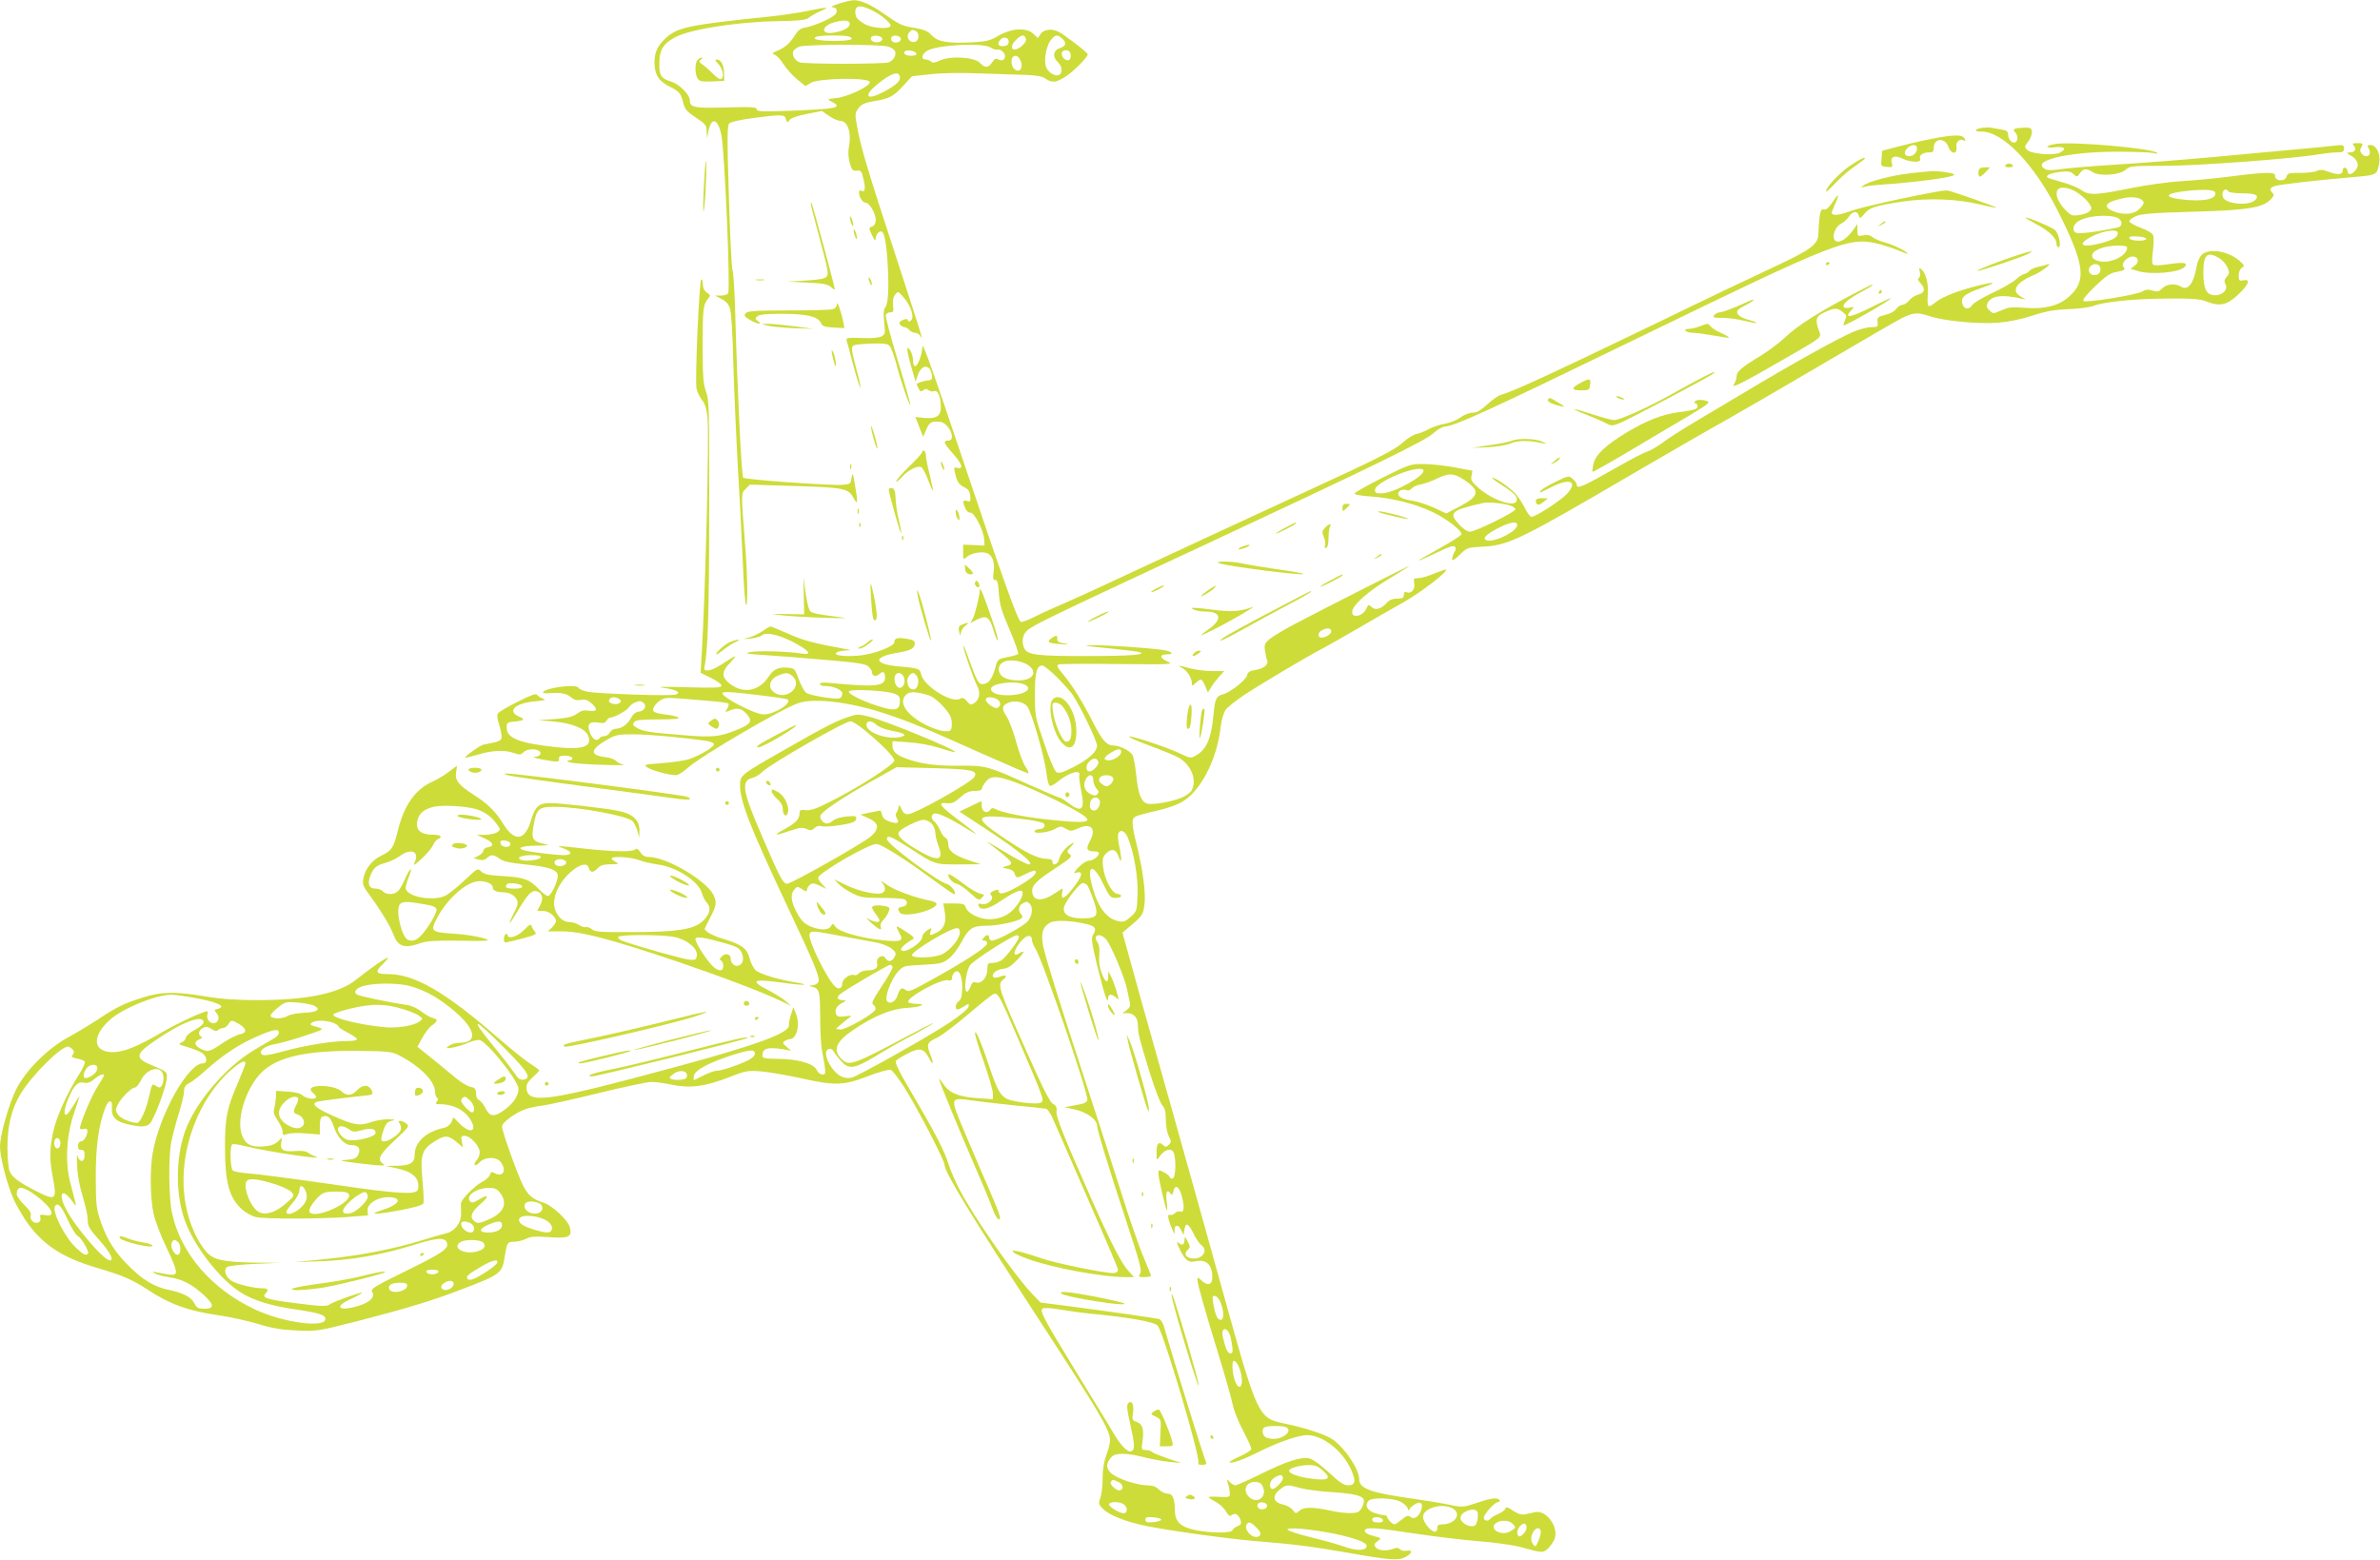 <?xml version="1.0" standalone="no"?>
<!DOCTYPE svg PUBLIC "-//W3C//DTD SVG 20010904//EN"
 "http://www.w3.org/TR/2001/REC-SVG-20010904/DTD/svg10.dtd">
<svg version="1.0" xmlns="http://www.w3.org/2000/svg"
 width="1280pt" height="839pt" viewBox="0 0 1280 839"
 preserveAspectRatio="xMidYMid meet">
<g transform="translate(0,839) scale(0.1,-0.1)"
fill="#cddc39" stroke="none">
<path d="M4510 8370 c-32 -11 -46 -18 -32 -19 15 -1 22 -7 22 -21 0 -16 -16
-28 -62 -51 -35 -16 -80 -32 -101 -36 -30 -4 -44 -14 -61 -42 -30 -46 -53 -66
-95 -84 -29 -12 -31 -16 -15 -21 10 -3 32 -26 47 -50 15 -24 48 -61 73 -82
l46 -37 30 18 c44 25 311 29 316 4 4 -22 -118 -80 -182 -87 -49 -5 -49 -5 -23
-19 62 -32 30 -39 -225 -49 -151 -5 -178 -4 -178 8 0 12 -27 14 -165 10 -173
-5 -195 0 -195 39 0 30 -58 88 -101 100 -54 17 -64 32 -63 101 1 69 20 101 80
135 77 44 326 84 548 89 123 2 162 6 175 18 9 8 37 24 61 35 56 25 51 26 -68
2 -54 -11 -144 -24 -202 -30 -434 -45 -492 -57 -556 -113 -46 -41 -64 -77 -64
-133 0 -65 22 -101 80 -130 55 -28 61 -35 75 -90 8 -33 20 -46 68 -78 52 -34
57 -41 58 -75 l1 -37 8 38 c15 81 52 70 70 -21 18 -96 49 -829 36 -850 -4 -7
-22 -12 -39 -12 l-32 0 35 -18 c24 -12 39 -28 46 -52 7 -20 15 -148 18 -295 4
-143 16 -408 26 -590 11 -181 22 -409 26 -505 4 -96 11 -186 15 -200 11 -36
10 141 -1 285 -25 321 -25 310 0 335 l23 23 231 -7 c275 -8 299 -13 326 -64
23 -44 25 -29 8 71 -11 64 -13 68 -18 37 -5 -33 -7 -35 -50 -38 -64 -5 -523
28 -533 38 -9 8 -32 483 -42 858 -3 128 -10 243 -15 255 -5 12 -14 192 -20
401 -10 317 -9 381 2 392 8 8 64 21 128 29 155 20 171 20 177 -6 6 -20 7 -21
19 -5 7 11 43 23 93 33 l81 16 38 -26 c21 -15 48 -27 60 -27 42 0 63 -65 47
-143 -4 -24 -3 -55 5 -83 11 -39 16 -44 38 -42 23 3 26 -2 37 -50 12 -50 6
-70 -15 -57 -5 3 -10 -1 -10 -10 0 -25 19 -55 35 -55 21 0 55 -59 55 -93 0
-18 -7 -30 -19 -35 -19 -7 -20 -8 -1 -47 14 -30 19 -34 19 -19 1 12 7 27 15
33 27 23 39 -16 49 -152 9 -144 5 -231 -13 -252 -8 -10 -9 -35 -5 -79 7 -60 6
-65 -15 -76 -14 -7 -54 -11 -107 -8 -71 2 -83 1 -80 -12 3 -8 19 -70 37 -138
18 -67 35 -120 37 -118 3 2 -5 42 -18 88 -33 125 -34 135 -12 142 10 3 53 7
95 8 58 2 81 -1 92 -12 8 -8 24 -51 36 -95 22 -88 70 -228 76 -223 2 2 -28
109 -67 237 -39 128 -68 239 -65 247 3 8 14 14 25 14 16 0 18 5 14 38 -3 25 1
44 11 57 16 20 17 19 46 -15 39 -45 59 -106 40 -123 -10 -9 -14 -9 -17 0 -3 9
-10 9 -29 1 -18 -9 -21 -14 -13 -25 6 -7 17 -13 24 -13 7 0 18 -7 25 -15 7 -8
21 -15 31 -15 10 0 23 -8 29 -17 9 -15 10 -14 4 6 -3 13 -64 202 -135 420
-150 457 -192 597 -209 699 -13 68 -12 74 7 100 16 21 33 29 84 38 83 13 104
25 159 85 l45 49 103 11 c64 7 166 8 265 4 89 -3 198 -7 243 -8 57 -2 88 -7
107 -20 36 -24 56 -22 108 11 43 28 119 104 119 120 0 9 -122 103 -157 121
-36 19 -79 13 -96 -11 l-15 -23 -24 23 c-38 35 -115 31 -186 -9 -47 -28 -67
-33 -147 -37 -129 -6 -181 3 -214 38 -20 22 -40 31 -88 39 -70 11 -85 18 -168
76 -70 50 -127 75 -164 74 -14 -1 -51 -9 -81 -19z m185 -38 c44 -22 95 -65 95
-79 0 -22 -100 -16 -140 8 -41 25 -50 36 -50 66 0 36 31 38 95 5z m-125 -70
c0 -21 -33 -39 -89 -48 -67 -11 -64 36 3 55 54 16 86 13 86 -7z m354 -38 c21
-8 21 -50 0 -58 -32 -12 -57 27 -32 52 14 14 12 14 32 6z m-360 -30 c39 -15 9
-24 -78 -24 -86 0 -126 10 -94 23 19 8 153 8 172 1z m181 -14 c0 -17 -34 -24
-54 -11 -7 5 -10 14 -6 20 10 17 60 9 60 -9z m100 0 c0 -18 -33 -26 -47 -12
-6 6 -7 15 -3 22 10 16 50 8 50 -10z m672 3 c4 -11 -3 -24 -21 -40 -47 -40
-76 -12 -32 32 29 29 44 32 53 8z m195 0 c26 -23 22 -40 -12 -52 -36 -12 -41
-48 -10 -76 24 -22 26 -60 4 -69 -23 -9 -62 19 -70 49 -10 38 5 111 27 139 24
30 36 32 61 9z m-287 -18 c0 -14 -8 -21 -27 -23 -30 -4 -38 14 -16 36 18 18
43 10 43 -13z m-647 -26 c17 -6 33 -17 36 -25 8 -22 -10 -51 -36 -60 -13 -4
-120 -7 -238 -7 -118 0 -225 3 -238 7 -26 9 -44 38 -36 60 3 8 18 19 32 25 37
13 441 14 480 0z m550 -5 c13 -9 29 -13 37 -11 7 3 21 -3 30 -13 23 -25 4 -55
-25 -40 -14 8 -21 4 -34 -15 -20 -31 -39 -32 -66 -3 -29 31 -159 39 -214 13
-28 -13 -40 -15 -49 -6 -6 6 -19 11 -29 11 -26 0 -22 27 7 46 51 33 303 46
343 18z m-400 -31 c2 -9 -7 -13 -27 -13 -30 0 -46 11 -34 24 11 11 56 2 61
-11z m828 2 c4 -8 3 -22 0 -30 -8 -22 -46 -1 -46 25 0 24 38 28 46 5z m-268
-40 c19 -42 -6 -73 -36 -43 -13 13 -16 50 -5 61 13 14 30 6 41 -18z m-648 -95
c0 -20 -31 -45 -97 -79 -83 -42 -99 -17 -28 43 79 65 125 79 125 36z"/>
<path d="M3752 8068 c-16 -16 -15 -80 1 -102 10 -14 25 -16 77 -14 l65 3 -1
42 c-1 44 -17 73 -40 73 -10 0 -8 -6 6 -20 24 -24 36 -68 22 -82 -8 -8 -21 -1
-45 23 -19 19 -45 42 -58 51 -20 15 -22 19 -9 28 8 5 10 10 5 10 -6 0 -16 -5
-23 -12z"/>
<path d="M10665 7703 c-48 -7 -52 -22 -7 -21 113 1 282 -175 408 -424 147
-292 158 -380 60 -465 -53 -48 -131 -67 -233 -59 -71 6 -89 4 -128 -13 -46
-20 -46 -20 -66 0 -16 16 -17 23 -9 40 21 38 75 46 175 24 l30 -6 -27 16 c-53
30 -26 75 69 115 51 22 113 73 68 56 -11 -4 -33 -10 -50 -13 -16 -4 -35 -13
-40 -20 -6 -8 -18 -15 -28 -17 -9 -1 -29 -14 -45 -29 -15 -14 -71 -47 -125
-72 -53 -25 -103 -54 -109 -65 -18 -28 -46 -25 -54 6 -9 36 9 51 102 85 92 32
79 37 -27 10 -106 -27 -185 -59 -219 -87 -16 -14 -33 -23 -38 -20 -5 3 -7 30
-4 59 5 59 -10 118 -34 138 -13 11 -14 9 -9 -13 4 -15 2 -29 -5 -33 -8 -5 -5
-14 11 -31 26 -28 20 -51 -18 -60 -15 -4 -36 -18 -46 -31 -10 -13 -27 -23 -37
-23 -9 0 -24 -10 -32 -22 -9 -13 -33 -26 -59 -32 -40 -10 -44 -14 -41 -39 3
-25 0 -27 -35 -27 -21 0 -63 -11 -93 -24 -83 -34 -340 -178 -590 -328 -69 -41
-185 -110 -257 -153 -73 -43 -154 -95 -181 -116 -27 -20 -64 -42 -83 -48 -19
-6 -86 -41 -149 -77 -200 -114 -230 -127 -230 -101 0 7 -10 21 -22 31 -21 18
-22 18 -90 -15 -38 -18 -75 -40 -81 -48 -7 -8 -7 -12 -2 -10 6 3 36 17 67 33
94 45 133 25 78 -38 -32 -36 -170 -126 -193 -126 -7 0 -22 19 -34 43 -11 23
-33 58 -49 77 -29 34 -109 90 -128 90 -6 0 16 -17 49 -38 71 -45 90 -66 81
-88 -13 -34 -131 7 -204 71 -37 32 -43 43 -38 65 l5 28 -97 18 c-53 10 -129
18 -168 18 -68 0 -75 -2 -219 -74 -82 -41 -149 -79 -150 -85 0 -6 41 -13 91
-16 111 -8 235 -39 328 -83 72 -34 156 -98 156 -119 0 -7 -52 -40 -115 -75
-63 -35 -115 -65 -115 -67 0 -3 41 16 92 40 63 31 95 42 102 35 7 -7 7 -17 -2
-30 -6 -11 -12 -27 -12 -37 0 -12 11 -6 40 22 40 40 42 40 133 45 134 8 199
40 837 414 179 104 379 220 445 256 66 37 301 173 522 303 221 130 419 245
440 255 62 31 86 33 148 12 76 -26 259 -44 370 -36 59 5 123 18 185 38 73 24
118 32 195 35 55 2 116 10 135 18 60 22 218 38 395 39 143 1 178 -2 218 -18
68 -26 107 -16 168 43 55 53 64 81 24 73 -22 -4 -25 -1 -25 26 0 19 7 35 18
42 15 9 14 13 -16 39 -60 51 -161 67 -200 31 -11 -11 -24 -37 -27 -57 -16 -97
-47 -139 -85 -115 -30 19 -77 15 -101 -9 -18 -18 -26 -20 -53 -12 -22 7 -37 6
-52 -4 -30 -19 -306 -64 -319 -52 -6 6 16 34 63 79 54 52 81 71 109 76 50 9
56 13 43 29 -14 17 20 55 50 55 31 0 37 -30 11 -49 l-23 -17 40 -12 c73 -22
226 -8 252 23 18 22 -4 26 -85 14 -48 -7 -80 -8 -86 -2 -6 6 -6 34 0 74 4 35
5 73 1 83 -4 12 -30 27 -65 40 -32 12 -60 27 -63 34 -2 7 13 19 35 29 30 13
93 18 305 24 293 8 374 21 418 64 19 19 22 27 12 37 -18 18 -15 27 11 37 22 8
228 32 441 50 108 9 112 12 122 77 7 48 -16 94 -48 94 -16 0 -17 -3 -8 -20 19
-35 -14 -56 -39 -26 -9 11 -10 20 -1 35 10 19 8 21 -21 21 -26 0 -30 -2 -19
-15 15 -18 5 -35 -23 -35 -19 0 -18 -3 11 -20 38 -23 43 -57 12 -85 -20 -18
-35 -14 -35 7 0 6 -6 13 -12 16 -7 2 -13 -4 -13 -12 0 -26 -25 -29 -74 -11
-33 13 -49 14 -64 6 -11 -6 -52 -11 -90 -11 -62 0 -70 -2 -75 -21 -7 -27 -63
-24 -61 4 2 23 -41 23 -238 -2 -84 -11 -205 -22 -268 -26 -63 -3 -182 -20
-265 -36 -194 -40 -230 -41 -274 -10 -18 13 -65 32 -104 42 -38 11 -72 21 -75
23 -12 12 13 24 64 31 46 5 59 4 75 -11 19 -17 20 -17 35 4 18 26 36 28 69 6
37 -24 146 -16 177 13 22 20 33 21 208 21 180 0 703 39 831 62 30 5 73 10 95
10 34 0 40 3 40 21 0 19 -4 21 -46 16 -25 -3 -121 -13 -215 -21 -93 -9 -294
-27 -445 -41 -151 -14 -383 -32 -514 -40 -132 -8 -268 -20 -303 -25 -44 -7
-70 -7 -83 0 -82 44 110 92 375 94 94 0 186 -3 205 -7 25 -6 30 -5 19 2 -38
25 -451 60 -542 47 -60 -9 -62 -25 -2 -18 49 5 61 -9 24 -29 -32 -17 -155 -7
-176 14 -16 16 -16 18 6 47 12 17 21 41 19 53 -3 19 -9 22 -47 20 -49 -2 -60
-8 -43 -25 15 -15 16 -45 2 -53 -16 -10 -40 14 -40 40 0 18 -7 24 -39 29 -22
3 -45 8 -53 9 -7 2 -26 2 -43 0z m513 -353 c23 -16 49 -41 58 -55 15 -23 15
-28 2 -41 -8 -9 -34 -18 -57 -21 -38 -5 -44 -3 -76 31 -36 39 -51 75 -41 101
10 26 69 18 114 -15z m735 6 c14 -36 -61 -53 -177 -39 -90 10 -96 28 -14 41
101 15 185 14 191 -2z m72 4 c3 -5 37 -10 75 -10 70 0 91 -10 71 -34 -30 -36
-164 -25 -176 14 -10 31 14 55 30 30z m-474 -40 c25 -14 24 -26 -6 -55 -28
-29 -86 -33 -140 -11 -59 25 -42 49 50 69 37 9 76 7 96 -3z m-127 -100 c33
-12 35 -48 4 -54 -84 -18 -159 -29 -193 -30 -33 -1 -41 3 -43 20 -6 41 59 71
155 73 28 1 63 -3 77 -9z m6 -84 c0 -20 -22 -35 -76 -50 -99 -29 -146 -19 -88
18 61 41 164 61 164 32z m153 -31 c-4 -15 -86 -12 -91 3 -3 10 8 12 44 10 27
-2 48 -7 47 -13z m-103 -46 c0 -44 -83 -86 -145 -75 -64 12 -56 54 15 74 48
14 130 15 130 1z m496 -58 c17 -10 36 -33 44 -50 11 -27 10 -34 -4 -50 -14
-15 -15 -24 -7 -40 16 -30 -19 -63 -62 -59 -42 4 -57 35 -57 124 0 95 21 114
86 75z m-642 -46 c9 -24 -4 -45 -29 -45 -27 0 -40 26 -24 46 15 18 45 18 53
-1z m-3639 -1094 c16 -26 -156 -123 -222 -125 -32 -1 -38 2 -38 19 0 43 238
140 260 106z m219 -52 c88 -59 84 -87 -25 -144 l-71 -37 -66 31 c-37 16 -87
33 -112 37 -55 8 -80 20 -80 38 0 17 25 27 45 19 9 -3 21 1 28 10 7 8 28 18
47 21 19 3 58 17 85 30 67 33 93 32 149 -5z m250 -139 c14 -5 26 -14 26 -20 0
-14 -215 -120 -244 -120 -15 0 -37 15 -60 40 -56 62 -42 75 129 114 28 7 118
-2 149 -14z m36 -104 c0 -35 -126 -97 -165 -82 -25 9 -4 31 64 66 62 32 101
38 101 16z"/>
<path d="M10425 7650 c-55 -10 -144 -29 -198 -44 -55 -14 -100 -26 -102 -26
-2 0 -4 -8 -4 -17 0 -10 -2 -29 -3 -43 -3 -22 1 -25 30 -28 31 -3 32 -2 26 22
-8 34 16 43 60 22 43 -20 100 -22 93 -2 -8 20 13 36 45 36 23 0 28 4 28 24 0
54 60 58 79 6 14 -41 49 -42 43 -1 -4 29 18 48 40 35 6 -4 9 -1 6 6 -8 25 -43
27 -143 10z m-115 -58 c0 -23 -19 -42 -41 -42 -27 0 -33 19 -13 41 22 24 54
25 54 1z"/>
<path d="M3787 7412 c-5 -85 -6 -156 -4 -159 7 -6 19 213 15 267 -1 25 -7 -24
-11 -108z"/>
<path d="M9949 7498 c-57 -39 -129 -116 -129 -138 0 -5 23 15 51 45 28 30 75
71 105 91 30 21 54 39 54 41 0 10 -25 -2 -81 -39z"/>
<path d="M10785 7500 c-4 -6 5 -10 20 -10 15 0 24 4 20 10 -3 6 -12 10 -20 10
-8 0 -17 -4 -20 -10z"/>
<path d="M10647 7483 c-10 -9 -9 -43 1 -43 5 0 19 11 32 25 l23 25 -25 0 c-13
0 -28 -3 -31 -7z"/>
<path d="M10275 7458 c-96 -10 -227 -44 -252 -65 -17 -13 -16 -14 7 -7 14 4
50 8 80 10 204 14 400 41 400 54 0 9 -80 21 -124 19 -17 -1 -67 -6 -111 -11z"/>
<path d="M10440 7363 c-164 -28 -434 -88 -489 -109 -69 -26 -108 -26 -98 -1 3
6 12 29 21 50 21 48 13 47 -21 -4 -18 -27 -32 -39 -44 -36 -13 4 -18 -5 -23
-41 -3 -24 -6 -62 -6 -83 0 -63 -34 -89 -235 -183 -99 -46 -377 -178 -617
-295 -576 -278 -783 -374 -858 -396 -14 -4 -46 -27 -72 -51 -35 -32 -55 -44
-78 -44 -18 0 -45 -11 -65 -25 -18 -14 -55 -29 -82 -34 -26 -4 -66 -17 -88
-29 -22 -12 -52 -24 -68 -27 -15 -3 -44 -21 -65 -39 -55 -50 -123 -84 -612
-309 -245 -113 -591 -273 -770 -357 -179 -84 -374 -174 -435 -200 -60 -26
-138 -61 -173 -79 -34 -17 -67 -29 -72 -26 -18 11 -98 235 -311 870 -152 454
-218 639 -218 612 -1 -43 -25 -107 -40 -107 -6 0 -11 15 -11 33 0 18 -7 42
-15 53 -14 18 -14 18 -15 1 0 -10 10 -53 22 -94 l22 -76 11 33 c21 63 70 63
77 0 2 -19 -2 -25 -17 -26 -24 -1 -65 -15 -65 -21 0 -2 5 -13 11 -24 8 -16 13
-18 25 -8 10 8 17 9 28 0 7 -6 21 -9 30 -5 20 8 36 -31 36 -86 0 -49 -24 -64
-90 -58 l-47 5 21 -54 21 -53 17 40 c17 39 27 45 73 41 48 -4 91 -101 45 -101
-30 0 -25 -14 25 -70 49 -55 59 -86 24 -77 -18 5 -20 2 -13 -26 10 -47 21 -65
52 -79 20 -10 28 -22 30 -46 3 -30 1 -33 -17 -27 -24 7 -26 -3 -9 -40 6 -14
18 -24 27 -23 20 4 72 -97 74 -144 l2 -33 -57 3 -58 2 0 -41 c0 -40 1 -41 18
-26 22 20 73 31 105 23 33 -8 49 -49 41 -102 -5 -35 -3 -44 9 -44 11 0 16 -17
19 -72 4 -60 15 -96 58 -196 29 -67 49 -126 46 -130 -4 -4 -31 -12 -59 -17
-51 -10 -52 -11 -65 -60 -17 -60 -37 -85 -68 -85 -23 0 -30 15 -88 175 -8 22
-15 35 -15 29 -1 -15 54 -173 74 -213 20 -38 13 -76 -18 -95 -15 -9 -22 -7
-37 12 -16 19 -23 21 -40 12 -44 -23 -192 71 -205 130 -7 33 -13 36 -119 45
-140 12 -144 52 -7 74 68 11 91 24 91 51 0 13 -11 19 -45 24 -48 8 -65 3 -65
-18 0 -24 -116 -67 -194 -73 -83 -6 -139 2 -115 18 7 5 30 9 49 10 31 1 30 2
-15 10 -160 29 -218 45 -296 80 -48 21 -90 39 -95 39 -4 0 -25 -12 -46 -27
-22 -14 -56 -30 -76 -34 -32 -7 -30 -8 13 -4 27 3 54 10 59 15 21 21 84 10
164 -30 91 -46 117 -76 55 -66 -72 12 -238 17 -278 8 -35 -7 -24 -9 80 -16 66
-4 214 -16 328 -26 167 -14 212 -21 227 -35 11 -10 20 -24 20 -31 0 -22 20
-27 39 -10 21 19 31 12 31 -20 0 -46 -54 -51 -292 -28 -39 4 -58 2 -58 -5 0
-6 10 -11 23 -11 49 0 97 -20 97 -41 0 -11 -6 -22 -14 -25 -21 -8 -157 14
-180 29 -10 7 -28 40 -40 73 -20 55 -23 59 -55 62 -55 5 -79 -6 -108 -49 -55
-83 -146 -94 -221 -26 -31 29 -28 58 13 100 20 21 33 37 29 37 -3 0 -34 -18
-67 -40 -60 -40 -105 -49 -99 -20 19 79 26 296 26 825 1 564 0 614 -17 659
-15 42 -18 82 -18 246 0 200 3 222 29 253 14 16 14 19 -6 33 -15 10 -22 26
-22 47 0 18 -4 27 -9 22 -11 -13 -34 -539 -25 -585 4 -19 17 -47 30 -62 16
-20 24 -47 29 -94 10 -90 -11 -938 -31 -1271 l-6 -102 56 -28 c31 -15 56 -33
56 -41 0 -12 -31 -13 -187 -9 -131 4 -169 3 -124 -3 69 -10 97 -25 66 -36 -24
-10 -430 4 -480 16 -22 5 -41 14 -43 19 -5 14 -64 14 -135 0 -61 -13 -78 -31
-25 -28 63 5 95 -1 118 -21 17 -15 32 -19 54 -15 24 4 38 -1 59 -20 34 -31 28
-45 -17 -38 -25 4 -41 0 -63 -16 -22 -17 -50 -23 -118 -29 l-90 -6 82 -7 c98
-9 168 -37 185 -74 27 -59 -23 -79 -162 -65 -204 21 -275 48 -275 105 0 27 4
30 35 33 60 5 68 12 32 27 -67 29 -24 72 83 82 56 5 64 8 45 15 -14 5 -28 14
-32 21 -5 8 -35 -3 -102 -37 -52 -26 -100 -54 -106 -61 -9 -10 -7 -28 6 -68 9
-30 14 -62 11 -70 -3 -9 -23 -19 -44 -22 -21 -4 -45 -9 -54 -11 -21 -6 -102
-64 -97 -69 2 -2 32 5 66 15 76 24 145 27 194 10 32 -12 38 -11 53 3 18 18 61
22 84 8 18 -12 5 -31 -22 -32 -24 -1 21 -13 89 -23 36 -5 42 -3 40 12 -1 13 7
17 33 17 19 0 36 -6 39 -12 2 -7 -5 -13 -15 -13 -16 -1 -16 -2 -2 -10 9 -5 85
-11 170 -14 85 -3 141 -2 124 0 -16 3 -35 12 -42 21 -7 8 -32 18 -57 20 -86
10 -83 41 9 94 45 26 59 29 140 29 78 0 248 -15 393 -35 23 -4 42 -12 42 -18
0 -18 -97 -73 -150 -85 -25 -6 -87 -14 -138 -18 -87 -6 -91 -8 -71 -22 23 -16
118 -42 154 -42 12 0 39 17 62 38 76 68 525 330 603 352 89 25 270 3 449 -55
134 -43 234 -85 533 -219 131 -58 242 -106 247 -106 6 0 0 15 -13 34 -13 19
-36 80 -51 136 -15 56 -39 117 -52 137 -28 41 -25 59 13 74 34 12 77 4 98 -20
22 -24 96 -279 104 -360 4 -35 12 -66 18 -68 6 -2 24 7 40 20 41 35 93 59 111
53 8 -3 12 -10 8 -15 -3 -6 1 -42 9 -81 23 -107 5 -125 -68 -70 -22 17 -44 30
-49 30 -5 0 -75 30 -156 66 -225 102 -237 106 -374 105 -125 -2 -213 9 -287
36 -58 20 -80 40 -80 71 l0 25 88 -6 c51 -3 120 -16 167 -31 43 -14 81 -24 82
-22 11 11 -366 166 -463 191 -57 14 -66 14 -110 -1 -67 -22 -139 -59 -344
-177 -236 -134 -240 -137 -240 -191 0 -87 53 -223 252 -646 158 -335 183 -397
167 -416 -6 -8 -21 -15 -33 -15 -20 -1 -20 -2 -1 -6 42 -11 45 -21 46 -157 0
-72 4 -153 9 -181 24 -132 24 -135 3 -135 -11 0 -25 11 -31 25 -16 34 -103 59
-209 59 -67 1 -83 4 -83 16 1 41 26 49 110 36 l45 -8 -25 21 c-21 18 -23 22
-10 31 8 5 20 10 26 10 40 0 59 79 34 139 l-13 33 -13 -39 c-7 -21 -12 -47
-11 -58 4 -41 -170 -105 -593 -220 -701 -190 -809 -206 -818 -122 -3 22 5 36
32 61 20 18 36 35 36 38 0 3 -21 19 -47 35 -27 17 -106 81 -178 143 -280 244
-446 340 -587 340 -68 0 -74 11 -28 55 16 16 28 30 26 33 -5 5 -103 -63 -171
-118 -91 -74 -265 -110 -530 -110 -113 0 -196 6 -280 20 -165 27 -236 26 -337
-6 -102 -32 -141 -51 -243 -119 -44 -29 -116 -72 -160 -96 -111 -61 -228 -179
-278 -279 -40 -81 -87 -247 -87 -308 0 -58 40 -210 75 -287 18 -38 54 -99 80
-134 87 -115 188 -178 366 -231 136 -40 190 -63 271 -116 120 -80 221 -116
388 -140 58 -8 150 -29 205 -45 77 -24 125 -32 210 -36 108 -5 114 -4 330 51
260 67 409 112 560 171 211 81 216 85 230 180 12 71 14 75 49 75 18 0 47 7 65
16 26 13 49 14 124 9 105 -8 125 1 112 52 -9 38 -94 118 -141 133 -61 20 -83
39 -111 93 -31 62 -113 291 -113 317 0 22 71 74 127 94 21 7 63 16 93 19 30 4
165 34 299 67 135 33 263 60 285 60 23 0 74 -7 115 -16 95 -19 176 -8 304 42
85 34 98 36 167 31 41 -3 137 -20 213 -36 187 -42 231 -41 363 9 58 23 114 38
124 35 10 -3 44 -47 76 -98 71 -113 214 -390 214 -413 0 -40 143 -273 512
-839 325 -499 378 -589 378 -642 0 -15 -9 -52 -20 -81 -13 -34 -20 -76 -20
-124 0 -39 -5 -86 -12 -105 -11 -29 -10 -35 11 -57 34 -36 124 -72 237 -95
138 -27 432 -68 589 -81 208 -17 298 -29 485 -61 235 -42 279 -45 318 -25 38
20 42 40 7 34 -14 -3 -30 1 -36 8 -8 9 -18 10 -35 3 -38 -14 -80 -11 -95 7
-11 14 -10 18 9 33 23 17 23 17 -23 29 -28 7 -45 18 -45 27 0 22 51 19 273
-15 105 -16 259 -34 342 -41 82 -6 181 -20 220 -30 118 -33 124 -34 150 -9 13
12 29 35 35 50 26 62 -42 158 -102 146 -15 -3 -40 -9 -55 -12 -20 -4 -39 2
-65 19 -30 21 -38 23 -42 11 -3 -8 -21 -21 -40 -29 -19 -8 -37 -19 -41 -25 -9
-15 -35 -12 -35 5 0 20 59 85 77 85 8 0 11 5 8 10 -10 16 -46 12 -124 -15 -69
-23 -76 -24 -139 -11 -37 8 -119 22 -182 31 -247 34 -310 56 -310 108 -1 53
-73 163 -140 212 -38 28 -151 65 -270 89 -130 27 -140 47 -309 656 -49 179
-184 660 -299 1070 -116 410 -220 783 -232 829 l-23 84 29 25 c77 63 82 71 89
125 8 63 -7 178 -40 316 -30 121 -31 147 -7 159 9 5 60 19 113 31 60 13 114
33 142 51 99 62 183 229 202 400 4 36 16 76 26 91 10 14 56 51 101 81 93 61
349 213 418 248 25 13 108 60 185 105 77 45 191 110 253 145 96 55 240 165
229 176 -1 2 -30 -8 -63 -21 -32 -14 -71 -25 -86 -25 -25 0 -27 -3 -22 -28 6
-32 -16 -58 -41 -48 -10 4 -15 -1 -15 -14 0 -16 -7 -20 -35 -20 -25 0 -43 -7
-58 -24 -30 -33 -61 -41 -81 -21 -15 15 -17 14 -27 -8 -22 -48 -89 -55 -75 -9
12 38 92 106 200 171 58 35 106 65 106 67 0 3 -458 -229 -617 -313 -56 -29
-116 -66 -134 -80 -27 -23 -30 -31 -26 -62 3 -20 8 -43 12 -52 9 -23 -17 -45
-63 -53 -30 -4 -41 -11 -45 -29 -7 -26 -90 -92 -130 -102 -36 -9 -43 -25 -51
-113 -13 -133 -39 -188 -103 -221 -19 -10 -31 -7 -71 13 -61 31 -260 98 -279
94 -8 -2 40 -23 107 -48 67 -24 138 -54 158 -65 68 -38 101 -120 71 -177 -6
-11 -29 -28 -52 -38 -50 -22 -156 -41 -186 -33 -33 8 -50 53 -60 152 -5 49
-14 98 -20 109 -13 24 -70 52 -105 52 -34 0 -60 30 -108 125 -56 110 -111 199
-159 256 -33 39 -38 50 -25 55 8 3 152 4 319 2 294 -3 302 -2 264 14 -41 19
-42 38 -1 38 43 0 26 17 -24 24 -90 12 -297 26 -372 25 -64 -1 -53 -3 70 -15
80 -8 156 -17 170 -20 61 -15 -27 -23 -270 -23 -265 -1 -322 6 -340 39 -17 32
-12 75 13 97 32 30 115 70 947 458 902 421 1197 564 1241 606 19 18 45 33 59
34 58 5 225 81 1015 465 1122 545 1159 559 1330 515 32 -9 78 -24 102 -35 24
-10 43 -17 43 -15 0 10 -77 49 -121 60 -28 8 -59 21 -68 29 -12 11 -27 14 -49
10 -31 -6 -32 -5 -33 27 l0 34 -17 -25 c-42 -62 -95 -89 -108 -55 -10 24 11
69 38 82 14 7 33 24 42 38 20 30 46 33 53 5 5 -17 7 -17 30 10 28 34 57 43
208 66 135 20 294 14 414 -16 46 -11 86 -19 88 -17 3 3 -234 87 -262 92 -5 1
-21 0 -35 -2z m-3280 -2368 c0 -16 -30 -35 -54 -35 -21 0 -20 27 2 39 25 15
52 13 52 -4z m-1633 -181 c57 -37 30 -84 -48 -84 -61 0 -98 17 -106 48 -10 40
29 66 86 58 25 -3 55 -13 68 -22z m157 -66 c34 -35 71 -76 83 -93 42 -61 133
-250 133 -276 0 -34 -49 -77 -138 -121 -48 -24 -68 -29 -80 -22 -10 6 -39 74
-66 155 -48 139 -50 148 -50 259 -1 119 9 160 40 160 8 0 43 -28 78 -62z
m-1422 5 c61 -55 -37 -138 -102 -85 -32 26 -21 68 23 87 42 19 57 18 79 -2z
m597 -1 c14 -26 2 -62 -20 -62 -20 0 -35 39 -25 65 8 21 33 19 45 -3z m70 4
c18 -22 10 -70 -13 -74 -32 -7 -50 50 -24 76 16 16 23 15 37 -2z m575 -46 c61
-23 7 -60 -86 -60 -55 0 -88 13 -88 35 0 28 121 45 174 25z m-695 -51 c25 -9
31 -17 31 -39 0 -47 -22 -56 -91 -36 -91 25 -192 73 -183 87 8 14 195 5 243
-12z m-681 -14 c57 -7 106 -15 109 -18 22 -22 -77 -82 -132 -80 -48 1 -230 97
-219 115 6 10 58 6 242 -17z m869 4 c37 -12 109 -87 118 -122 4 -14 5 -36 3
-48 -3 -21 -8 -24 -40 -22 -21 1 -64 16 -96 32 -106 54 -152 121 -110 163 20
20 52 19 125 -3z m-1667 -19 c23 -14 -3 -34 -34 -26 -17 4 -23 11 -20 21 7 17
32 19 54 5z m478 -10 c57 -4 107 -11 110 -15 3 -3 0 -15 -7 -27 -12 -19 -11
-20 6 -13 46 20 68 17 96 -13 35 -37 28 -55 -33 -81 -106 -45 -142 -50 -313
-35 -180 14 -213 20 -245 41 -19 11 -21 17 -11 29 9 11 40 14 133 14 89 1 116
3 103 11 -10 6 -43 13 -73 16 -34 4 -58 11 -61 20 -7 18 32 60 61 66 21 5 38
4 234 -13z m1566 -2 c8 -13 7 -21 -2 -30 -10 -10 -18 -9 -40 4 -15 9 -29 24
-30 33 -5 23 57 16 72 -7z m-1916 -7 c23 -14 10 -46 -21 -49 -18 -2 -32 -13
-42 -32 -18 -35 -52 -60 -82 -60 -12 0 -27 -9 -33 -20 -6 -11 -19 -20 -30 -20
-10 0 -22 -4 -25 -10 -13 -21 -37 -9 -51 26 -20 47 -6 65 43 57 27 -5 38 -2
45 10 5 10 15 17 21 17 21 0 91 39 100 56 5 8 18 19 30 24 28 11 29 11 45 1z
m1191 -148 c95 -78 161 -146 161 -164 0 -21 -192 -145 -340 -219 -78 -40 -110
-51 -136 -48 -29 3 -34 1 -34 -17 0 -31 -19 -51 -80 -85 -65 -35 -57 -38 29
-9 51 18 67 19 88 10 21 -10 29 -9 44 5 11 10 25 14 36 10 10 -4 55 -2 100 5
66 11 83 17 87 32 4 18 0 19 -49 15 -31 -3 -63 -12 -73 -21 -10 -9 -26 -17
-34 -17 -21 0 -42 26 -35 44 9 22 120 97 270 181 l139 78 199 -5 c207 -6 238
-12 220 -47 -17 -30 -320 -201 -359 -201 -15 0 -26 9 -34 28 -10 24 -12 25
-16 7 -2 -11 -8 -24 -12 -29 -5 -5 -3 -17 3 -27 16 -26 4 -33 -37 -19 -25 8
-38 19 -42 36 -3 13 -8 24 -10 24 -1 0 -26 -5 -55 -11 l-51 -11 40 -18 c60
-27 64 -56 15 -100 -45 -38 -421 -251 -450 -254 -21 -1 -41 37 -139 266 -102
236 -110 289 -46 304 15 4 38 18 52 32 44 43 441 271 474 272 10 0 44 -21 75
-47z m66 27 c12 -11 48 -25 81 -31 71 -13 87 -25 45 -34 -70 -15 -181 24 -181
65 0 26 27 26 55 0z m1315 -144 c0 -20 -39 -46 -67 -46 -33 0 -28 17 10 40 38
24 57 25 57 6z m-123 -53 c6 -16 -28 -53 -48 -53 -19 0 -21 31 -4 50 22 24 43
26 52 3z m-27 -100 c0 -14 8 -35 17 -45 13 -14 14 -21 4 -31 -9 -9 -18 -8 -39
3 -30 17 -39 48 -22 79 16 30 40 27 40 -6z m107 11 c6 -15 -19 -44 -37 -44 -3
0 -15 6 -25 14 -27 19 -13 46 25 46 19 0 33 -6 37 -16z m-567 -8 c91 -28 308
-129 393 -183 75 -47 36 -55 -173 -32 -120 12 -248 37 -280 54 -21 11 -26 10
-36 -3 -16 -22 -44 -8 -44 23 0 14 -1 25 -2 25 -2 0 -29 -13 -60 -28 l-58 -28
148 -97 c169 -111 260 -186 226 -187 -11 0 -72 31 -135 70 -63 38 -101 60 -85
47 139 -106 145 -115 95 -127 -22 -6 -22 -7 9 -13 22 -4 36 -14 39 -27 7 -25
14 -25 64 1 23 11 43 18 46 15 14 -13 -12 -37 -86 -81 -74 -43 -111 -52 -111
-26 0 7 -9 6 -25 -1 -20 -9 -23 -14 -13 -26 17 -20 -23 -53 -53 -45 -16 4 -20
2 -17 -8 10 -30 55 -21 121 25 67 45 104 62 114 52 11 -11 -7 -53 -41 -92 -56
-65 -157 -78 -232 -29 -15 9 -29 26 -31 36 -5 16 -15 19 -63 19 l-57 0 8 -45
c10 -55 -3 -91 -42 -111 -37 -19 -42 -18 -34 7 7 20 6 20 -19 4 -14 -10 -26
-25 -26 -35 0 -31 -93 -91 -112 -72 -9 9 13 31 57 57 16 9 12 15 -31 42 -26
18 -50 31 -51 29 -2 -2 4 -17 14 -35 25 -43 11 -49 -89 -39 -118 12 -235 45
-254 72 -14 19 -16 20 -25 4 -13 -23 -56 -23 -109 -2 -29 12 -48 29 -66 60
-38 65 -46 109 -24 136 17 21 18 21 44 5 21 -14 26 -15 26 -3 0 7 7 19 15 26
13 11 23 10 53 -4 l37 -18 -22 24 c-13 13 -23 29 -23 36 0 25 270 182 314 182
25 0 155 -82 305 -193 57 -42 108 -77 112 -77 19 0 -15 49 -37 54 -53 14 -324
216 -324 242 0 25 23 15 119 -46 142 -92 135 -90 268 -90 l118 1 -67 22 c-80
28 -108 50 -108 87 0 16 -7 30 -15 33 -8 4 -21 21 -28 39 -8 18 -21 39 -30 47
-20 16 -22 37 -4 44 17 7 73 -18 160 -71 37 -23 67 -40 67 -38 0 2 -43 36 -95
75 -96 72 -113 94 -72 91 38 -4 45 -1 83 32 28 25 46 33 75 33 23 0 39 4 39
11 0 6 9 23 21 38 23 30 52 33 119 12z m494 -112 c8 -20 -10 -54 -29 -54 -20
0 -28 17 -21 46 7 27 40 33 50 8z m-374 -105 c36 -6 69 -14 74 -19 12 -12 -2
-30 -24 -30 -10 0 -22 -4 -25 -10 -11 -17 68 -10 105 9 32 18 37 18 62 3 25
-14 30 -14 67 2 69 32 99 -1 63 -68 -24 -43 -18 -56 26 -56 12 0 22 -4 22 -9
0 -17 -31 -41 -54 -41 -12 0 -37 -16 -57 -37 -22 -23 -27 -34 -16 -29 48 16
40 -17 -20 -91 -39 -48 -58 -55 -51 -18 3 14 4 25 2 25 -2 0 -20 -11 -40 -25
-67 -45 -115 -44 -122 3 -6 37 17 61 119 128 91 60 98 67 82 79 -17 13 -17 15
7 41 21 22 21 25 5 16 -31 -16 -62 -54 -69 -84 -7 -29 -36 -39 -36 -13 0 10
-10 15 -32 15 -45 1 -106 30 -218 105 -164 109 -169 131 -26 121 50 -4 120
-12 156 -17z m-530 -19 c11 -11 20 -32 20 -47 0 -15 7 -46 16 -70 33 -85 0
-92 -116 -23 -73 43 -105 73 -97 92 6 18 106 68 134 68 13 0 32 -9 43 -20z
m1056 -77 c32 -75 56 -215 52 -306 -3 -86 -4 -89 -37 -119 -27 -24 -40 -29
-63 -24 -63 12 -109 69 -139 171 -40 130 -4 152 53 33 35 -72 40 -78 68 -78
35 0 41 17 8 22 -30 4 -69 82 -76 148 -4 39 -1 51 17 69 30 30 54 23 68 -19
16 -46 17 -10 2 60 -6 28 -8 57 -5 65 10 27 37 16 52 -22z m-218 -255 c5 -7
20 -43 33 -79 30 -86 22 -99 -61 -99 -72 0 -107 23 -97 62 9 33 83 128 101
128 7 0 18 -6 24 -12z m-310 -100 c19 -19 14 -62 -9 -92 -21 -27 -166 -106
-194 -106 -8 0 -15 7 -15 15 0 8 -4 15 -9 15 -5 0 -14 -7 -21 -15 -10 -12 -9
-15 5 -15 10 0 15 -6 13 -17 -4 -20 -121 -96 -302 -196 -108 -60 -121 -65
-136 -52 -19 17 -32 8 -44 -33 -10 -30 -40 -46 -55 -28 -16 19 21 117 59 160
28 30 31 31 133 36 93 5 107 8 138 32 20 14 50 53 68 87 41 78 61 91 136 91
62 0 173 24 190 41 5 6 5 13 -3 21 -17 17 -15 45 6 57 22 13 26 13 40 -1z
m310 -110 c44 -11 51 -24 30 -58 -10 -16 -6 -44 21 -157 39 -158 59 -221 60
-185 1 26 17 28 43 6 17 -16 17 -15 2 37 -9 30 -22 65 -30 79 l-13 25 -1 -27
c0 -41 -16 -34 -35 17 -12 30 -16 61 -13 95 3 33 0 56 -9 70 -28 40 10 55 45
18 25 -27 100 -204 113 -268 6 -25 12 -57 15 -71 5 -20 0 -30 -17 -43 l-23
-16 26 0 c37 0 58 -25 58 -68 1 -44 5 -62 65 -257 26 -82 55 -159 66 -171 14
-15 19 -35 19 -78 0 -33 7 -70 16 -88 14 -28 14 -32 0 -46 -12 -13 -19 -13
-28 -4 -25 25 -38 13 -38 -35 0 -46 1 -47 16 -25 23 33 52 46 70 31 21 -17 20
-149 -1 -149 -8 0 -15 4 -15 9 0 5 -13 16 -30 25 -28 14 -30 13 -30 -6 0 -26
40 -198 46 -198 3 0 2 23 -2 50 -6 49 4 67 22 38 6 -9 10 -5 14 12 10 43 33
29 47 -29 15 -58 11 -86 -11 -78 -8 3 -20 -1 -27 -9 -7 -8 -19 -12 -27 -9 -16
6 -11 -24 13 -79 12 -27 13 -28 12 -7 -3 34 20 37 35 5 l13 -28 5 30 c7 41 21
35 49 -22 13 -27 32 -55 42 -62 37 -26 10 -72 -40 -72 -40 0 -57 23 -35 45 16
15 16 19 1 48 -13 26 -16 28 -16 11 -1 -28 -11 -36 -28 -23 -18 16 -16 5 6
-40 27 -52 44 -64 80 -56 58 13 91 -18 91 -86 0 -40 -24 -48 -56 -19 -21 20
-24 21 -24 6 0 -22 36 -151 115 -408 35 -114 69 -233 75 -265 6 -32 32 -95 56
-140 24 -46 44 -89 44 -97 0 -7 -28 -25 -61 -40 -34 -15 -59 -29 -56 -32 9 -9
73 14 157 56 103 52 214 90 259 90 85 0 190 -82 237 -185 28 -61 24 -85 -16
-85 -22 0 -48 17 -103 69 -44 41 -87 72 -106 76 -44 9 -121 -15 -262 -85 -67
-33 -128 -60 -135 -60 -7 0 -20 8 -30 18 -17 16 -17 16 -10 -8 5 -14 9 -36 10
-50 1 -24 -1 -25 -56 -22 -32 2 -58 1 -58 -2 0 -3 17 -14 38 -25 20 -10 45
-33 55 -51 15 -25 21 -29 33 -19 17 14 39 -1 47 -32 4 -15 -1 -23 -18 -29 -12
-5 -25 -15 -27 -22 -6 -16 -118 -16 -202 2 -76 16 -106 44 -107 102 -2 70 -12
93 -40 93 -14 1 -35 11 -47 23 -15 15 -34 22 -61 22 -56 0 -163 36 -195 65
-29 27 -29 53 2 88 20 23 86 22 179 -3 40 -10 101 -21 135 -24 l63 -6 -74 24
c-40 14 -78 29 -84 35 -6 6 -22 11 -35 11 -23 0 -24 2 -17 49 8 63 0 90 -32
102 -23 8 -25 13 -20 47 8 45 -6 73 -25 54 -9 -9 -8 -32 10 -110 26 -117 27
-141 5 -149 -19 -7 -58 34 -100 107 -14 25 -99 164 -189 310 -181 296 -202
336 -188 350 6 6 39 5 94 -4 47 -8 114 -17 150 -21 221 -21 357 -45 376 -66
31 -34 233 -716 219 -739 -4 -6 5 -10 20 -10 17 0 25 4 22 13 -17 39 -171 536
-228 734 -5 17 -16 34 -24 37 -15 5 -253 39 -504 72 l-134 17 -45 46 c-96 101
-313 411 -391 561 -23 44 -49 104 -58 133 -21 71 -73 172 -193 376 -75 127
-99 176 -91 185 6 7 35 25 65 40 62 32 85 27 112 -25 21 -42 28 -31 9 14 -24
58 -20 70 33 94 26 12 101 69 168 126 67 57 129 107 138 110 23 9 33 -9 139
-258 130 -304 134 -315 116 -326 -15 -10 -100 -3 -161 12 -51 13 -71 43 -114
172 -44 132 -75 206 -80 192 -3 -6 18 -75 46 -154 27 -78 50 -156 50 -173 l0
-31 -86 6 c-100 7 -149 28 -181 76 -13 19 -23 31 -23 27 0 -11 122 -307 201
-488 39 -90 79 -185 88 -212 10 -28 23 -52 31 -54 21 -7 8 27 -104 284 -57
132 -112 263 -122 291 -26 72 -17 79 78 64 40 -6 145 -18 233 -27 88 -8 166
-17 173 -19 7 -3 21 -24 32 -47 10 -24 93 -212 183 -419 91 -207 167 -385 169
-395 2 -14 -4 -20 -22 -22 -35 -4 -318 53 -388 79 -31 11 -81 26 -110 34 -79
20 -51 -6 41 -39 132 -47 396 -96 522 -96 l44 0 -30 33 c-38 41 -96 155 -199
387 -149 336 -192 444 -188 472 3 20 -1 30 -18 39 -16 8 -54 82 -132 258 -163
364 -170 384 -137 411 25 20 17 29 -15 17 -16 -6 -33 -8 -37 -4 -15 15 15 42
49 45 26 2 46 14 78 48 41 41 45 57 10 35 -42 -27 -24 33 23 78 26 24 47 21
47 -6 0 -9 9 -30 19 -47 41 -67 286 -780 279 -813 -2 -13 -19 -21 -63 -28
l-60 -11 59 -13 c61 -14 116 -54 116 -85 0 -22 59 -216 157 -514 73 -221 85
-267 75 -283 -11 -17 -9 -19 23 -19 19 0 35 3 35 8 0 4 -18 48 -39 98 -22 50
-79 214 -126 365 -48 151 -133 416 -190 589 -137 418 -210 652 -225 722 -13
67 -2 104 40 126 27 14 120 10 198 -10z m-686 -48 c-4 -34 -51 -91 -93 -112
-37 -20 -153 -25 -164 -8 -11 18 215 154 245 147 9 -2 14 -12 12 -27z m-633
-16 c75 -14 160 -30 189 -35 29 -6 64 -21 79 -33 22 -19 24 -25 14 -44 -14
-26 -36 -29 -49 -6 -14 25 -52 2 -45 -27 7 -26 -11 -39 -53 -39 -17 0 -37 -7
-44 -15 -7 -9 -20 -13 -28 -10 -21 8 -62 -22 -62 -45 0 -25 -17 -35 -36 -19
-43 35 -151 255 -140 284 7 20 16 19 175 -11z m951 -5 c0 -16 -68 -106 -93
-124 -12 -8 -34 -15 -49 -15 -25 0 -28 -3 -28 -35 0 -43 -32 -79 -61 -70 -15
5 -22 0 -30 -24 -6 -17 -16 -28 -21 -25 -16 10 -2 114 20 143 19 26 226 159
250 160 6 1 12 -4 12 -10z m-680 -163 c0 -8 -26 -54 -59 -103 -50 -76 -56 -91
-43 -99 9 -6 13 -17 10 -25 -9 -23 -163 -111 -190 -107 l-23 3 25 22 c14 12
34 29 45 37 19 14 17 14 -21 9 -32 -4 -42 -2 -47 11 -9 23 2 45 32 61 24 13
25 14 4 15 -29 0 -37 15 -16 31 29 25 258 159 271 159 6 0 12 -6 12 -14z m375
-107 c-1 -46 -5 -64 -18 -74 -19 -13 -23 -45 -7 -45 6 0 22 8 36 17 25 16 26
16 23 -3 -3 -11 -45 -47 -104 -86 -111 -74 -487 -285 -524 -295 -13 -3 -35 -2
-49 3 -57 20 -116 135 -77 150 11 5 21 1 27 -10 5 -9 23 -33 40 -52 43 -49 70
-45 186 24 53 33 145 85 205 116 59 32 107 60 107 62 0 3 -62 -28 -137 -68
-295 -157 -317 -165 -357 -125 -49 49 -31 93 65 158 107 73 205 113 284 117
74 4 117 22 53 22 -20 0 -39 4 -43 9 -14 23 177 128 215 118 14 -4 20 0 20 12
0 9 5 22 12 29 24 24 43 -13 43 -79z m-2964 5 c77 -23 137 -56 210 -114 138
-110 158 -190 47 -190 -19 0 -43 -7 -54 -16 -18 -14 -16 -15 21 -9 22 4 60 15
84 26 24 11 52 17 62 14 41 -13 192 -200 206 -254 8 -34 -21 -83 -72 -120 -58
-42 -80 -40 -104 8 -11 21 -27 41 -36 44 -9 4 -15 18 -15 35 0 24 -5 31 -28
35 -16 3 -51 24 -78 46 -69 57 -154 127 -184 150 l-25 20 25 46 c13 26 37 57
52 68 34 25 35 33 5 41 -13 3 -41 19 -61 35 -24 19 -54 32 -84 36 -74 10 -248
46 -262 55 -23 14 -2 38 42 48 69 16 189 14 249 -4z m-1137 -67 c106 -22 142
-42 97 -54 -20 -5 -20 -7 -6 -23 29 -32 -9 -74 -40 -44 -9 10 -13 24 -10 35 4
10 3 19 0 19 -22 0 -156 -62 -244 -113 -133 -78 -205 -106 -263 -107 -109 0
-117 84 -17 174 67 61 248 135 329 135 25 0 94 -10 154 -22z m616 -37 c38 -20
17 -35 -54 -38 -39 -2 -78 -9 -91 -18 -26 -17 -90 -15 -90 3 0 6 18 26 40 43
38 31 43 32 107 27 37 -3 76 -11 88 -17z m480 -19 c36 -11 75 -27 85 -36 20
-15 20 -15 1 -30 -30 -23 -123 -38 -195 -30 -134 14 -275 49 -268 68 2 6 46
21 98 33 110 26 183 25 279 -5z m-1075 -71 c0 -8 -21 -26 -47 -40 -27 -14 -48
-32 -48 -41 0 -9 -10 -20 -22 -26 -21 -9 -18 -12 32 -26 30 -9 65 -23 78 -32
27 -20 30 -55 3 -55 -79 0 -234 -276 -270 -484 -15 -85 -13 -239 4 -321 8 -40
39 -121 71 -187 35 -72 54 -123 50 -133 -6 -17 -12 -17 -106 1 -22 5 -23 4 -7
-6 9 -6 45 -16 80 -21 70 -11 122 -39 185 -97 55 -51 55 -72 2 -72 -34 0 -42
4 -55 30 -17 33 -60 55 -140 72 -72 15 -134 51 -204 120 -80 77 -123 144 -158
243 -26 75 -27 91 -28 245 0 168 16 281 52 373 19 46 39 43 35 -5 -4 -46 23
-73 90 -87 64 -14 90 -14 111 2 20 14 81 171 92 233 7 48 7 48 -79 84 -92 38
-89 60 19 133 145 100 260 143 260 97z m193 -10 c40 -25 41 -46 2 -54 -17 -3
-56 -23 -88 -44 -75 -51 -83 -53 -120 -35 -37 18 -41 40 -10 52 14 5 17 10 10
15 -19 11 -14 34 9 46 16 9 26 8 46 -5 18 -12 28 -14 36 -6 6 6 18 11 27 11 8
0 21 9 28 20 15 25 19 25 60 0z m501 9 c17 -6 31 -15 31 -20 0 -5 23 -20 50
-34 28 -14 50 -30 50 -35 0 -6 -21 -10 -48 -10 -84 0 -214 -20 -335 -52 -93
-25 -120 -29 -130 -19 -18 18 21 47 75 55 24 4 93 23 153 43 109 36 110 37 75
47 -44 12 -48 15 -30 26 20 13 70 12 109 -1z m934 -147 c120 -122 138 -153 90
-160 -16 -2 -28 7 -46 35 -14 21 -63 85 -111 143 -139 169 -109 161 67 -18z
m-1223 93 c0 -8 -10 -21 -22 -28 -13 -7 -61 -36 -107 -63 -157 -92 -323 -287
-377 -443 -50 -145 -50 -338 0 -476 50 -138 184 -312 297 -385 70 -45 163 -74
300 -94 123 -18 159 -29 159 -51 0 -50 -224 -21 -376 50 -234 108 -403 303
-449 521 -17 81 -20 294 -4 380 6 32 24 101 40 152 16 51 29 106 29 122 0 22
7 33 29 44 16 9 53 37 82 64 108 96 193 151 308 198 65 27 91 30 91 9z m-1110
-90 c9 -11 10 -18 1 -29 -9 -11 -5 -15 23 -20 20 -4 38 -11 42 -17 3 -6 -10
-36 -30 -67 -65 -101 -124 -234 -141 -314 -19 -97 -19 -145 0 -247 22 -115 14
-121 -87 -70 -97 49 -136 78 -147 111 -6 17 -11 74 -11 127 0 115 22 206 71
287 58 97 215 254 254 254 7 0 18 -7 25 -15z m1760 -34 c111 -58 190 -139 190
-194 0 -14 5 -29 10 -32 8 -5 7 -11 -1 -21 -9 -11 -6 -14 17 -14 76 0 140 -35
170 -93 29 -56 -11 -64 -62 -13 l-35 35 -11 -25 c-6 -13 -23 -27 -37 -30 -101
-22 -161 -77 -161 -148 0 -41 -25 -56 -93 -57 l-62 -1 56 -12 c91 -19 128 -55
117 -113 -6 -32 -98 -27 -467 27 -193 28 -387 53 -433 57 -46 3 -89 10 -95 16
-15 11 -18 133 -4 141 5 4 35 -1 68 -9 118 -30 451 -79 380 -56 -16 5 -35 15
-43 22 -9 7 -35 10 -69 7 -63 -5 -80 6 -72 47 l4 26 -23 -22 c-17 -16 -40 -23
-76 -26 -69 -5 -99 11 -118 64 -30 88 27 261 113 340 87 80 241 113 517 110
162 -2 178 -4 220 -26z m1910 11 c0 -11 -15 -25 -37 -36 -56 -27 -143 -56
-168 -56 -12 0 -44 -11 -71 -25 -27 -14 -50 -25 -52 -25 -2 0 -2 10 0 23 4 29
74 67 193 107 107 35 135 37 135 12z m-2740 -53 c0 -5 -20 -56 -44 -112 -56
-131 -66 -180 -66 -337 0 -193 23 -275 94 -338 20 -17 53 -35 73 -39 50 -11
337 -10 485 0 l117 9 -2 26 c-3 36 51 72 109 72 83 0 66 -39 -30 -69 -83 -27
-39 -26 102 0 73 14 116 27 119 36 3 7 1 64 -5 126 -13 136 -3 166 70 210 52
32 70 31 118 -10 l30 -25 -6 31 c-6 27 -4 31 16 31 29 0 80 -55 80 -88 0 -14
-7 -34 -17 -44 -9 -10 -13 -21 -9 -25 3 -4 15 3 26 15 29 31 93 30 114 0 32
-45 11 -82 -33 -59 -16 9 -21 8 -26 -9 -4 -11 -23 -29 -44 -39 -39 -21 -110
-92 -112 -114 0 -6 0 -30 1 -53 2 -51 -35 -99 -83 -109 -17 -4 -74 -20 -125
-36 -157 -49 -342 -85 -552 -105 l-135 -13 130 4 c166 5 335 34 503 86 135 42
174 45 186 13 11 -30 -25 -55 -221 -151 -176 -87 -191 -96 -181 -113 17 -27
-13 -56 -75 -75 -109 -32 -134 -5 -37 39 34 16 59 30 57 32 -5 5 -148 -46
-173 -62 -19 -13 -41 -12 -179 5 -159 20 -190 30 -167 53 19 19 14 28 -18 28
-45 0 -132 21 -163 39 -31 18 -46 56 -28 74 7 7 65 14 149 18 l137 6 -132 1
c-173 3 -224 14 -263 58 -60 69 -106 185 -119 307 -27 244 79 523 256 675 48
41 73 52 73 31z m-801 -41 c-11 -21 -55 -45 -65 -35 -12 12 6 54 28 64 31 14
52 -2 37 -29z m349 0 c14 -14 15 -57 2 -78 -8 -12 -13 -13 -30 -2 -23 14 -21
17 -40 -63 -16 -69 -46 -135 -62 -135 -36 0 -90 24 -104 45 -14 21 -14 26 1
56 19 36 73 89 91 89 7 0 21 17 31 37 25 53 83 79 111 51z m2827 -23 c0 -15
-8 -21 -33 -23 -19 -2 -41 -1 -50 3 -15 6 -14 9 7 26 31 26 76 22 76 -6z
m-3135 0 c0 -2 -16 -30 -36 -61 -32 -49 -94 -198 -94 -223 0 -5 9 -7 20 -4 14
4 20 0 20 -11 0 -26 -19 -56 -35 -56 -9 0 -15 -10 -15 -24 0 -17 5 -23 18 -22
13 1 17 -7 17 -29 0 -37 -26 -41 -37 -5 -4 14 -6 -9 -3 -56 2 -48 15 -114 31
-164 14 -47 26 -102 26 -122 -1 -33 8 -48 64 -111 57 -65 79 -107 55 -107 -32
0 -184 176 -235 274 -45 85 -24 120 29 49 23 -32 26 -34 21 -13 -4 14 -16 61
-27 104 -29 109 -23 247 15 365 16 47 30 92 33 100 3 9 -9 -7 -26 -36 -17 -28
-35 -54 -40 -57 -20 -13 -18 24 4 78 31 77 52 99 87 92 20 -4 35 1 55 19 25
22 53 33 53 20z m1970 -137 c21 -23 26 -53 11 -62 -9 -6 -61 48 -61 63 0 10
11 21 21 21 5 0 17 -10 29 -22z m-2205 -228 c0 -13 -6 -25 -12 -27 -16 -6 -27
21 -19 43 9 23 31 11 31 -16z m1157 -221 c37 -12 75 -30 85 -41 18 -20 17 -21
-26 -59 -56 -50 -113 -69 -150 -48 -47 26 -91 150 -60 170 17 12 64 5 151 -22z
m158 -28 c19 -37 11 -68 -25 -100 -35 -31 -75 -41 -75 -20 0 6 16 29 35 50 20
23 35 50 35 64 0 30 15 33 30 6z m-1443 -35 c86 -66 107 -115 43 -102 -24 4
-27 2 -23 -14 3 -13 -1 -22 -11 -26 -22 -9 -48 15 -41 37 5 13 -6 30 -34 57
-23 22 -41 48 -41 59 0 47 34 44 107 -11z m2492 18 c42 -54 23 -105 -52 -140
-61 -28 -71 -29 -91 -8 -21 20 -8 47 42 91 40 35 41 50 2 28 -46 -26 -51 -28
-61 -18 -28 28 31 72 98 73 33 0 46 -5 62 -26z m-812 -10 c17 -45 -187 -135
-212 -94 -8 13 18 54 53 87 21 19 36 23 89 23 50 0 65 -4 70 -16z m101 -8 c5
-22 -57 -83 -92 -92 -45 -11 -55 11 -20 47 34 37 85 70 99 66 6 -2 11 -11 13
-21z m934 -49 c19 -29 -18 -56 -59 -41 -31 10 -43 42 -21 56 17 11 70 2 80
-15z m-2549 -76 c20 -44 44 -84 54 -89 22 -12 65 -86 56 -96 -12 -11 -23 -6
-62 30 -60 54 -133 197 -115 226 14 22 34 1 67 -71z m2556 3 c39 -15 59 -43
46 -64 -9 -14 -33 -13 -91 5 -63 19 -89 37 -81 59 8 21 73 21 126 0z m-388
-24 c25 -14 25 -50 0 -50 -23 0 -51 25 -51 46 0 16 23 18 51 4z m169 -10 c0
-24 -29 -40 -74 -40 -51 0 -53 18 -4 40 56 25 78 25 78 0z m-1742 -92 c18 -18
15 -68 -3 -68 -19 0 -40 43 -32 64 8 19 19 20 35 4z m1642 -3 c18 -21 -2 -42
-49 -50 -67 -11 -120 27 -73 54 27 16 108 13 122 -4z m74 -108 c-5 -15 -91
-73 -128 -87 -17 -6 -27 -6 -32 1 -8 14 -1 21 70 63 61 37 99 46 90 23z m-316
-49 c-3 -7 -17 -13 -33 -13 -16 0 -30 6 -32 13 -3 8 7 12 32 12 25 0 35 -4 33
-12z m82 -61 c0 -31 -51 -50 -66 -25 -8 13 22 38 48 38 10 0 18 -6 18 -13z
m-250 -12 c0 -32 -85 -49 -97 -19 -8 21 14 34 60 34 26 0 37 -4 37 -15z m4376
-95 c18 -50 17 -90 -1 -90 -18 0 -29 26 -40 88 -6 39 -5 43 11 40 9 -1 23 -19
30 -38z m44 -160 c6 -10 13 -40 16 -65 6 -37 4 -45 -9 -45 -15 0 -27 28 -41
91 -9 41 15 54 34 19z m56 -191 c18 -48 17 -99 0 -99 -20 0 -42 74 -37 128 2
24 24 7 37 -29z m248 -315 c42 -16 -6 -64 -64 -64 -20 0 -41 5 -48 12 -16 16
-15 45 1 51 18 8 93 8 111 1z m195 -230 c51 -43 42 -58 -31 -51 -71 6 -140 26
-145 43 -5 14 50 32 104 33 31 1 49 -5 72 -25z m-209 -46 c0 -16 -41 -58 -57
-58 -14 0 -17 28 -5 46 10 15 45 33 54 28 5 -3 8 -10 8 -16z m-885 -20 c25
-11 31 -38 9 -45 -17 -6 -58 32 -50 45 9 15 9 15 41 0z m779 -31 c19 -52 -34
-88 -75 -51 -39 35 -17 87 36 82 22 -2 32 -10 39 -31z m201 -2 c31 -8 102 -17
158 -21 121 -7 173 -19 181 -40 6 -16 -10 -54 -28 -66 -17 -12 -85 -9 -156 7
-88 19 -139 19 -162 -2 -19 -17 -20 -16 -36 5 -9 12 -32 24 -49 28 -60 12 -65
51 -11 88 28 20 33 20 103 1z m530 -70 c20 -8 39 -24 45 -37 5 -13 9 -17 9
-11 1 7 12 20 27 29 35 23 52 7 35 -35 -15 -34 -38 -46 -57 -30 -10 9 -21 5
-45 -15 -17 -14 -34 -26 -39 -26 -11 0 -40 29 -40 41 0 5 -9 9 -20 9 -11 0
-36 7 -55 14 -36 16 -46 41 -23 64 17 17 121 15 163 -3z m-1484 -15 c24 -13
26 -50 2 -50 -26 0 -85 39 -78 50 8 13 51 13 76 0z m774 -10 c0 -18 -33 -26
-47 -12 -6 6 -7 15 -3 22 10 16 50 8 50 -10z m995 -13 c54 -27 18 -86 -52 -87
-21 0 -28 -5 -28 -20 0 -27 -22 -25 -47 3 -42 47 -39 81 11 103 39 17 84 17
116 1z m135 -18 c4 -6 4 -26 1 -45 -6 -27 -12 -34 -30 -34 -34 0 -69 31 -60
53 11 30 76 49 89 26z m-1700 -44 c0 -5 -19 -11 -42 -13 -34 -3 -43 0 -43 13
0 13 9 16 43 13 23 -2 42 -7 42 -13z m1193 -2 c2 -9 -7 -13 -27 -13 -21 0 -31
5 -31 16 0 19 51 16 58 -3z m696 -19 c21 -20 20 -21 -9 -40 -47 -31 -123 11
-79 43 24 18 69 16 88 -3z m-1379 -19 c28 -27 31 -43 11 -51 -32 -12 -78 38
-61 66 10 16 24 12 50 -15z m1455 -4 c0 -20 -33 -54 -43 -44 -12 11 -8 36 9
54 19 21 34 16 34 -10z m-1030 -32 c114 -25 170 -46 170 -65 0 -25 -50 -28
-114 -6 -33 12 -114 35 -180 51 -152 38 -174 56 -56 47 46 -4 127 -16 180 -27z
m1106 17 c3 -7 -2 -31 -11 -52 -16 -37 -17 -38 -31 -20 -14 20 -11 49 8 74 14
16 27 15 34 -2z"/>
<path d="M5662 4628 c-31 -31 0 -182 49 -234 50 -53 83 -17 77 81 -7 108 -81
198 -126 153z m50 -35 c29 -34 50 -86 50 -128 1 -47 -6 -65 -28 -65 -20 0 -64
100 -71 162 -5 43 -4 48 14 48 11 0 27 -8 35 -17z"/>
<path d="M3825 4514 c-20 -15 -20 -15 -1 -30 11 -8 24 -14 28 -14 16 0 21 32
7 45 -12 12 -17 11 -34 -1z"/>
<path d="M4120 4181 c0 -5 7 -11 14 -14 10 -4 13 -1 9 9 -6 15 -23 19 -23 5z"/>
<path d="M4150 4134 c0 -9 14 -28 30 -42 20 -17 30 -36 30 -54 0 -31 17 -47
26 -23 13 32 -14 92 -51 114 -30 17 -35 18 -35 5z"/>
<path d="M5100 3685 c0 -19 23 -44 46 -49 14 -4 47 -26 72 -50 44 -40 48 -42
63 -25 16 16 15 17 -10 22 -14 3 -51 24 -81 47 -61 46 -90 64 -90 55z"/>
<path d="M4510 3635 c13 -14 46 -36 74 -50 43 -22 63 -25 150 -25 56 0 111 -3
124 -6 29 -8 25 -38 -6 -42 -24 -4 -26 -10 -13 -31 19 -29 187 9 198 45 2 7
-13 15 -34 19 -80 15 -192 56 -234 86 -24 18 -36 23 -26 12 23 -26 22 -50 -3
-58 -31 -10 -128 13 -194 46 l-60 29 24 -25z"/>
<path d="M4395 3520 c9 -29 24 -50 36 -50 15 0 10 13 -17 45 -25 29 -25 29
-19 5z"/>
<path d="M4690 3509 c0 -6 9 -22 20 -36 11 -14 20 -30 20 -34 0 -14 -28 -10
-58 7 -18 11 -14 5 13 -20 43 -38 61 -45 51 -20 -3 9 2 23 12 32 10 10 24 29
30 44 9 23 8 27 -11 32 -36 9 -77 7 -77 -5z"/>
<path d="M5780 3221 c0 -6 5 -13 10 -16 6 -3 10 1 10 9 0 9 -4 16 -10 16 -5 0
-10 -4 -10 -9z"/>
<path d="M5811 3105 c-1 -15 92 -316 96 -311 3 2 -5 37 -16 78 -24 87 -79 247
-80 233z"/>
<path d="M5960 2977 c0 -14 25 -47 36 -47 4 0 -18 38 -33 59 -2 2 -3 -3 -3
-12z"/>
<path d="M6066 2790 c8 -42 89 -325 103 -360 9 -24 10 -24 10 -3 1 27 -81 315
-103 363 l-17 35 7 -35z"/>
<path d="M6091 2144 c0 -11 3 -14 6 -6 3 7 2 16 -1 19 -3 4 -6 -2 -5 -13z"/>
<path d="M6141 1964 c0 -11 3 -14 6 -6 3 7 2 16 -1 19 -3 4 -6 -2 -5 -13z"/>
<path d="M6191 1794 c0 -11 3 -14 6 -6 3 7 2 16 -1 19 -3 4 -6 -2 -5 -13z"/>
<path d="M6291 1454 c0 -11 3 -14 6 -6 3 7 2 16 -1 19 -3 4 -6 -2 -5 -13z"/>
<path d="M5713 1429 c22 -13 194 -44 287 -53 94 -8 47 8 -110 39 -141 27 -209
33 -177 14z"/>
<path d="M6301 1425 c-2 -28 141 -504 146 -488 2 5 -26 108 -61 229 -65 219
-84 278 -85 259z"/>
<path d="M6205 797 c-18 -14 -17 -15 11 -28 29 -14 29 -15 25 -87 l-3 -72 36
0 c35 0 36 1 30 28 -12 47 -61 166 -71 169 -5 2 -17 -3 -28 -10z"/>
<path d="M6510 660 c0 -5 5 -10 11 -10 5 0 7 5 4 10 -3 6 -8 10 -11 10 -2 0
-4 -4 -4 -10z"/>
<path d="M6382 341 c-10 -6 -8 -10 9 -14 28 -7 46 2 28 14 -17 11 -21 11 -37
0z"/>
<path d="M2675 2580 c-30 -20 -21 -25 23 -14 12 4 22 13 22 20 0 19 -9 18 -45
-6z"/>
<path d="M2675 2510 c-3 -5 3 -10 14 -10 11 0 23 5 26 10 3 6 -3 10 -14 10
-11 0 -23 -4 -26 -10z"/>
<path d="M645 1730 c12 -19 175 -58 175 -41 0 5 -21 13 -47 17 -26 4 -62 13
-80 20 -38 16 -57 18 -48 4z"/>
<path d="M1688 2544 c-22 -7 -23 -18 -3 -34 8 -7 15 -16 15 -21 0 -16 -53 -10
-72 8 -12 11 -41 19 -81 21 l-62 4 -1 -33 c-1 -19 -5 -46 -9 -62 -6 -21 -1
-36 19 -65 14 -21 26 -48 26 -60 0 -19 3 -20 25 -12 14 5 59 7 100 3 l75 -6 0
45 c0 32 5 48 15 52 27 10 44 -5 60 -54 20 -60 58 -100 95 -100 38 0 52 -19
37 -50 -10 -21 -21 -26 -62 -29 -45 -4 -40 -5 50 -17 55 -7 113 -13 129 -13
27 -1 28 0 12 12 -29 21 -13 48 72 128 72 67 75 72 57 85 -26 20 -52 19 -35
-1 6 -8 9 -23 5 -34 -7 -22 -63 -61 -89 -61 -20 0 -20 13 -2 65 11 31 21 41
43 46 23 5 19 7 -18 8 -26 0 -66 -6 -89 -14 -65 -23 -94 -19 -206 31 -100 45
-124 67 -86 78 17 4 134 20 244 31 56 6 57 7 46 31 -15 31 -48 31 -78 -1 -29
-31 -56 -32 -87 -3 -23 21 -104 34 -145 22z m-85 -60 c3 -4 0 -19 -8 -35 -20
-37 -19 -46 5 -54 28 -9 45 -42 29 -61 -17 -20 -51 -17 -90 9 -48 32 -51 76
-10 117 28 28 59 38 74 24z m276 -170 c19 -14 29 -14 66 -4 49 14 75 9 75 -14
0 -17 -64 -38 -123 -40 -31 0 -44 5 -63 27 -38 44 -5 66 45 31z"/>
<path d="M2232 2516 c-1 -22 1 -24 21 -17 28 10 29 35 2 39 -16 2 -21 -3 -23
-22z"/>
<path d="M1763 2153 c9 -2 23 -2 30 0 6 3 -1 5 -18 5 -16 0 -22 -2 -12 -5z"/>
<path d="M2260 1639 c0 -5 5 -7 10 -4 6 3 10 8 10 11 0 2 -4 4 -10 4 -5 0 -10
-5 -10 -11z"/>
<path d="M1943 1525 c-50 -13 -148 -30 -217 -39 -69 -9 -136 -21 -148 -26 -39
-15 66 -12 167 5 86 15 315 72 324 81 9 9 -38 1 -126 -21z"/>
<path d="M4360 7294 c0 -5 23 -92 50 -194 44 -163 48 -186 35 -199 -10 -10
-45 -17 -112 -20 l-98 -6 106 -5 c86 -4 111 -9 128 -24 12 -11 21 -16 21 -12
0 12 -121 461 -126 465 -2 2 -4 0 -4 -5z"/>
<path d="M4571 7220 c0 -8 4 -24 9 -35 5 -13 9 -14 9 -5 0 8 -4 24 -9 35 -5
13 -9 14 -9 5z"/>
<path d="M10950 7185 c71 -38 110 -75 110 -106 0 -10 5 -19 11 -19 16 0 4 68
-16 90 -14 16 -143 70 -163 70 -4 0 22 -16 58 -35z"/>
<path d="M10114 7184 c-18 -14 -18 -15 4 -4 12 6 22 13 22 15 0 8 -5 6 -26
-11z"/>
<path d="M4591 7150 c0 -8 4 -24 9 -35 5 -13 9 -14 9 -5 0 8 -4 24 -9 35 -5
13 -9 14 -9 5z"/>
<path d="M10855 7019 c-88 -28 -226 -81 -221 -86 5 -5 242 74 275 92 34 19 19
17 -54 -6z"/>
<path d="M9820 6969 c0 -5 5 -7 10 -4 6 3 10 8 10 11 0 2 -4 4 -10 4 -5 0 -10
-5 -10 -11z"/>
<path d="M4671 6895 c1 -19 18 -51 18 -35 0 8 -4 22 -9 30 -5 8 -9 11 -9 5z"/>
<path d="M4068 6883 c12 -2 30 -2 40 0 9 3 -1 5 -23 4 -22 0 -30 -2 -17 -4z"/>
<path d="M9955 6802 c-175 -92 -285 -162 -350 -223 -33 -31 -91 -75 -130 -99
-106 -64 -135 -88 -135 -113 0 -13 -7 -32 -15 -45 -19 -26 52 10 285 145 196
113 187 106 172 146 -21 59 -16 76 31 97 53 25 69 25 98 1 21 -16 22 -22 11
-45 -6 -14 -9 -26 -6 -26 16 0 254 136 254 146 0 2 -45 -18 -100 -46 -120 -60
-157 -66 -113 -18 17 19 16 19 -9 13 -14 -4 -29 -2 -32 4 -9 14 26 44 95 81
32 17 59 33 59 36 0 6 2 7 -115 -54z"/>
<path d="M10105 6820 c-3 -5 -1 -10 4 -10 6 0 11 5 11 10 0 6 -2 10 -4 10 -3
0 -8 -4 -11 -10z"/>
<path d="M9347 6744 c-44 -19 -87 -34 -97 -34 -10 0 -23 -7 -30 -15 -11 -13
-5 -15 45 -15 31 0 84 -7 117 -16 33 -8 62 -13 64 -11 3 3 -15 9 -39 16 -47
11 -73 33 -62 51 3 6 24 19 46 30 21 11 39 23 39 25 0 6 8 9 -83 -31z"/>
<path d="M4501 6754 c-1 -14 -10 -24 -23 -28 -13 -3 -120 -6 -239 -6 -178 0
-219 -3 -229 -15 -10 -12 -6 -18 22 -35 38 -23 74 -29 44 -7 -16 12 -16 14 -2
26 11 10 50 13 134 13 130 0 192 -15 207 -49 7 -18 19 -22 68 -25 l58 -3 -5
31 c-11 54 -34 120 -35 98z"/>
<path d="M4125 6639 c17 -5 80 -11 140 -14 l110 -4 -105 14 c-58 7 -121 13
-140 13 l-35 0 30 -9z"/>
<path d="M9140 6634 c-19 -7 -45 -13 -58 -13 -37 -1 -15 -21 23 -21 18 0 68
-7 111 -15 43 -8 79 -13 82 -11 2 3 -16 13 -40 24 -24 10 -49 26 -57 35 -15
19 -14 19 -61 1z"/>
<path d="M4476 6480 c10 -54 26 -83 18 -35 -3 22 -10 47 -15 55 -7 10 -8 4 -3
-20z"/>
<path d="M9155 6359 c-33 -17 -105 -56 -160 -87 -127 -71 -283 -142 -314 -142
-12 0 -63 14 -113 30 -114 38 -135 38 -38 0 41 -16 89 -37 106 -46 30 -16 34
-16 75 0 48 19 488 252 504 267 15 15 3 10 -60 -22z"/>
<path d="M8498 6329 c-50 -26 -48 -39 6 -39 41 0 44 2 48 30 5 35 -3 37 -54 9z"/>
<path d="M8700 6250 c8 -5 22 -9 30 -9 10 0 8 3 -5 9 -27 12 -43 12 -25 0z"/>
<path d="M8325 6240 c-6 -10 24 -25 73 -36 21 -4 18 0 -17 20 -49 30 -48 29
-56 16z"/>
<path d="M9115 6230 c-3 -5 -1 -10 4 -10 6 0 11 -7 11 -15 0 -16 -15 -21 -111
-34 -82 -11 -167 -45 -270 -107 -114 -69 -168 -120 -179 -169 -5 -22 -7 -41
-5 -43 2 -2 86 45 187 105 101 60 243 145 317 188 106 63 130 80 115 86 -28
11 -62 10 -69 -1z"/>
<path d="M4685 6089 c7 -45 33 -129 34 -109 0 8 -8 44 -19 80 -11 36 -18 49
-15 29z"/>
<path d="M8130 6019 c-14 -6 -68 -17 -120 -24 l-95 -14 85 3 c50 3 101 11 125
21 39 17 101 17 175 0 22 -4 21 -3 -5 9 -34 17 -128 20 -165 5z"/>
<path d="M4960 5959 c0 -6 -31 -41 -70 -78 -38 -37 -70 -73 -70 -80 0 -6 13 4
30 22 33 38 81 63 104 54 8 -3 24 -33 37 -67 12 -33 23 -59 26 -57 2 2 -6 39
-17 83 -11 43 -20 89 -20 101 0 12 -4 25 -10 28 -5 3 -10 1 -10 -6z"/>
<path d="M8359 5909 c-23 -19 -23 -20 -2 -10 12 6 25 16 28 21 10 16 -1 12
-26 -11z"/>
<path d="M5061 5900 c0 -8 4 -22 9 -30 12 -18 12 -2 0 25 -6 13 -9 15 -9 5z"/>
<path d="M4572 5880 c0 -14 2 -19 5 -12 2 6 2 18 0 25 -3 6 -5 1 -5 -13z"/>
<path d="M4780 5757 c0 -20 62 -238 66 -234 3 2 -3 32 -11 66 -9 33 -17 86
-18 115 -2 43 -6 56 -19 60 -10 2 -18 -1 -18 -7z"/>
<path d="M8260 5696 c0 -25 17 -27 41 -6 l24 19 -32 1 c-22 0 -33 -5 -33 -14z"/>
<path d="M7220 5658 c0 -20 1 -21 20 -3 11 10 20 20 20 22 0 1 -9 3 -20 3 -14
0 -20 -7 -20 -22z"/>
<path d="M4612 5640 c0 -14 2 -19 5 -12 2 6 2 18 0 25 -3 6 -5 1 -5 -13z"/>
<path d="M5140 5635 c0 -11 5 -27 10 -35 8 -12 10 -12 10 5 0 11 -5 27 -10 35
-8 12 -10 12 -10 -5z"/>
<path d="M7415 5635 c32 -13 166 -42 159 -36 -10 9 -136 41 -156 40 -7 0 -8
-2 -3 -4z"/>
<path d="M4621 5564 c0 -11 3 -14 6 -6 3 7 2 16 -1 19 -3 4 -6 -2 -5 -13z"/>
<path d="M6910 5550 c-30 -16 -51 -29 -47 -30 10 0 107 49 107 55 0 7 1 7 -60
-25z"/>
<path d="M7125 5550 c-15 -17 -16 -24 -5 -50 7 -16 10 -37 6 -46 -4 -10 -2
-14 6 -11 8 2 13 23 13 53 0 27 4 55 8 62 13 19 -8 14 -28 -8z"/>
<path d="M4851 5494 c0 -11 3 -14 6 -6 3 7 2 16 -1 19 -3 4 -6 -2 -5 -13z"/>
<path d="M6683 5450 c-34 -14 -28 -21 7 -9 17 6 30 13 30 15 0 6 -12 4 -37 -6z"/>
<path d="M7404 5394 c-18 -14 -18 -15 4 -4 12 6 22 13 22 15 0 8 -5 6 -26 -11z"/>
<path d="M6555 5361 c41 -17 467 -71 455 -58 -3 3 -70 15 -150 26 -80 12 -163
26 -185 31 -51 12 -149 12 -120 1z"/>
<path d="M5190 5331 c0 -22 20 -36 40 -29 6 2 0 14 -14 27 l-26 24 0 -22z"/>
<path d="M7158 5269 c-32 -16 -58 -32 -58 -34 0 -3 27 8 60 25 33 17 60 32 60
35 0 7 2 8 -62 -26z"/>
<path d="M4323 5185 l2 -100 -95 2 c-91 1 -92 1 -30 -6 36 -5 137 -11 225 -14
129 -4 146 -3 85 4 -117 15 -134 19 -150 29 -9 6 -19 41 -27 97 l-12 88 2
-100z"/>
<path d="M5245 5260 c-4 -6 -2 -17 4 -23 15 -15 25 -2 13 19 -7 12 -11 13 -17
4z"/>
<path d="M4685 5163 c8 -104 12 -120 26 -106 7 7 5 39 -6 102 -10 50 -19 91
-22 91 -2 0 -1 -39 2 -87z"/>
<path d="M6218 5224 c-39 -21 -35 -28 5 -8 37 19 44 24 31 24 -5 -1 -21 -8
-36 -16z"/>
<path d="M6497 5215 c-20 -14 -37 -28 -37 -31 0 -7 59 29 72 44 16 18 7 15
-35 -13z"/>
<path d="M4935 5190 c7 -48 67 -251 72 -246 5 5 -51 221 -67 257 -9 21 -10 20
-5 -11z"/>
<path d="M5270 5219 c-1 -32 -25 -130 -36 -152 l-15 -28 31 16 c55 28 72 18
93 -55 11 -36 21 -60 24 -54 2 6 -15 64 -38 130 -37 108 -58 159 -59 143z"/>
<path d="M6910 5139 c-199 -104 -313 -166 -335 -183 -35 -28 8 -8 123 56 59
33 162 89 230 125 103 54 135 74 120 73 -2 0 -64 -32 -138 -71z"/>
<path d="M6410 5119 c0 -9 39 -19 77 -19 79 0 87 -42 18 -91 -25 -18 -45 -34
-45 -36 0 -2 35 14 78 36 84 42 229 127 197 115 -66 -24 -116 -27 -219 -13
-58 8 -106 11 -106 8z"/>
<path d="M5898 5074 c-27 -13 -48 -27 -48 -29 0 -5 99 42 109 51 13 11 -20 0
-61 -22z"/>
<path d="M5174 5030 c-17 -7 -20 -14 -16 -37 6 -25 7 -26 10 -6 2 13 13 30 25
38 23 16 14 19 -19 5z"/>
<path d="M5654 4956 c-27 -20 -14 -27 53 -31 44 -2 48 -1 18 4 -30 4 -40 10
-39 24 2 21 -6 22 -32 3z"/>
<path d="M3925 4936 c-29 -13 -86 -66 -71 -66 5 0 22 12 40 27 17 14 45 32 61
39 17 7 23 13 15 13 -8 0 -28 -6 -45 -13z"/>
<path d="M4666 4935 c-8 -8 -25 -19 -38 -24 -14 -6 -17 -10 -7 -10 8 -1 30 10
49 24 19 14 29 25 23 25 -7 0 -18 -7 -27 -15z"/>
<path d="M6420 4875 c-16 -19 0 -19 26 0 16 12 16 14 3 15 -9 0 -22 -7 -29
-15z"/>
<path d="M6359 4796 c27 -15 50 -52 51 -80 0 -18 1 -18 24 3 26 24 30 22 52
-29 l10 -25 19 30 c10 17 30 42 44 58 l25 27 -65 0 c-35 0 -89 7 -119 15 -67
18 -72 18 -41 1z"/>
<path d="M3418 4703 c12 -2 32 -2 45 0 12 2 2 4 -23 4 -25 0 -35 -2 -22 -4z"/>
<path d="M6385 4539 c-7 -58 -3 -80 12 -65 4 3 9 33 11 66 6 80 -14 79 -23 -1z"/>
<path d="M6466 4572 c-8 -13 -20 -158 -13 -152 8 8 30 150 24 156 -3 3 -8 1
-11 -4z"/>
<path d="M4180 4439 c-99 -52 -123 -69 -101 -69 26 0 225 119 201 119 -3 1
-48 -22 -100 -50z"/>
<path d="M2415 4239 c-22 -17 -62 -42 -90 -54 -92 -42 -150 -124 -184 -258
-24 -98 -34 -113 -89 -139 -52 -25 -88 -71 -98 -125 -5 -29 -1 -41 25 -76 65
-88 118 -174 135 -220 26 -70 59 -81 146 -51 34 12 79 15 190 14 80 -2 154 -2
165 0 40 4 -71 30 -155 36 -144 9 -147 12 -111 83 55 106 162 201 229 201 40
0 72 -15 72 -34 0 -16 22 -26 56 -26 33 0 61 -15 74 -40 8 -15 5 -31 -15 -69
-39 -78 -30 -73 20 10 54 91 76 113 104 104 28 -9 35 -39 16 -75 l-16 -30 31
0 c32 0 70 -30 70 -55 0 -8 -10 -23 -22 -35 l-22 -20 75 0 c106 0 268 -43 629
-165 228 -78 464 -167 555 -212 l50 -24 -30 26 c-16 14 -58 40 -92 58 -102 52
-85 63 67 42 62 -9 117 -14 123 -12 7 2 -10 7 -37 11 -95 15 -200 46 -222 67
-12 11 -27 41 -33 65 -14 53 -43 74 -143 104 -56 17 -98 40 -98 55 0 1 14 29
30 60 34 64 36 84 16 123 -41 78 -253 202 -346 202 -21 0 -35 8 -46 26 -12 17
-20 22 -27 15 -15 -15 -119 -13 -272 4 -154 17 -160 17 -116 2 50 -18 52 -37
3 -37 -43 0 -185 17 -214 26 -42 12 -12 24 65 25 75 1 78 2 40 10 -60 14 -66
26 -53 101 16 88 28 98 112 98 131 0 395 -49 421 -78 8 -9 20 -33 25 -52 l10
-35 1 38 c1 55 -36 90 -114 105 -82 16 -310 42 -367 42 -60 0 -80 -19 -102
-92 -32 -112 -89 -119 -150 -19 -41 66 -81 106 -156 154 -83 53 -104 79 -97
122 3 19 5 35 4 35 -1 0 -20 -14 -42 -31z m140 -200 c49 -14 87 -40 116 -81
22 -30 22 -31 4 -44 -10 -8 -39 -14 -64 -15 l-46 0 43 -20 c46 -20 52 -42 14
-47 -12 -2 -22 -10 -22 -17 0 -8 -12 -21 -26 -28 l-27 -14 28 -7 c19 -5 33 -2
44 9 23 20 36 19 69 -5 20 -14 56 -22 136 -30 131 -13 176 -29 176 -62 -1 -33
-37 -108 -53 -108 -7 0 -29 16 -48 36 -51 54 -80 64 -191 71 -81 5 -105 10
-120 25 -19 19 -20 18 -88 -46 -38 -36 -84 -73 -102 -83 -61 -32 -198 -11
-215 33 -3 9 3 38 15 65 11 27 16 46 10 43 -6 -4 -19 -27 -30 -53 -11 -25 -27
-54 -36 -63 -19 -22 -65 -23 -82 -3 -7 8 -25 15 -41 15 -35 0 -45 27 -26 72
17 42 32 53 82 67 22 6 56 22 75 36 60 44 107 25 81 -32 -10 -23 -5 -20 36 17
26 24 54 57 61 72 7 16 19 31 27 34 29 12 14 24 -29 24 -63 0 -91 25 -82 73 8
42 37 66 94 78 44 9 161 3 217 -12z m190 -189 c0 -23 -49 -20 -53 3 -3 15 2
18 25 15 17 -2 28 -9 28 -18z m163 -72 c-5 -14 -80 -23 -105 -14 -30 12 0 26
53 26 40 0 55 -4 52 -12z m527 -14 c22 -9 67 -19 100 -24 104 -13 226 -92 241
-158 4 -15 15 -37 26 -48 25 -28 16 -65 -27 -103 -48 -41 -138 -55 -376 -55
-168 -1 -200 1 -215 15 -11 9 -25 14 -32 12 -7 -3 -24 2 -37 11 -13 9 -38 16
-54 16 -42 0 -81 49 -81 101 0 62 44 136 109 184 42 30 71 32 78 5 3 -11 11
-20 18 -20 6 0 20 9 30 20 13 15 31 20 69 21 44 0 48 2 29 11 -13 6 -23 15
-23 20 0 14 102 8 145 -8z m-390 -14 c0 -18 -43 -26 -57 -12 -16 16 2 33 30
30 16 -2 27 -9 27 -18z m-237 -127 c2 -9 -10 -13 -42 -13 -43 0 -55 7 -39 24
12 11 76 2 81 -11z m-528 -97 c48 -8 66 -15 68 -29 2 -9 -17 -49 -43 -87 -46
-69 -76 -90 -110 -76 -35 13 -69 161 -45 191 14 17 39 17 130 1z m1350 -177
c66 -14 122 -61 118 -98 -3 -23 -7 -26 -38 -24 -31 2 -292 75 -363 102 -16 6
-25 15 -22 21 8 14 241 13 305 -1z m270 -33 c61 -17 77 -26 88 -49 15 -31 9
-62 -15 -71 -20 -8 -43 11 -43 36 0 26 -28 34 -48 13 -13 -13 -14 -19 -4 -22
6 -3 12 -16 12 -29 0 -33 -29 -31 -62 4 -34 35 -88 122 -88 140 0 17 47 10
160 -22z"/>
<path d="M2460 4002 c0 -9 70 -22 114 -22 37 1 -4 17 -61 25 -32 4 -53 3 -53
-3z"/>
<path d="M2440 3851 c-17 -12 -13 -16 20 -24 24 -6 60 6 50 17 -12 11 -56 15
-70 7z"/>
<path d="M3618 3665 c31 -23 95 -48 87 -35 -8 13 -80 50 -97 50 -7 0 -3 -7 10
-15z"/>
<path d="M3606 3599 c7 -12 67 -39 86 -39 18 0 -21 25 -60 38 -22 8 -31 8 -26
1z"/>
<path d="M2520 4251 c0 -13 30 -22 51 -16 31 10 21 25 -16 25 -19 0 -35 -4
-35 -9z"/>
<path d="M3850 4250 c0 -5 5 -10 10 -10 6 0 10 5 10 10 0 6 -4 10 -10 10 -5 0
-10 -4 -10 -10z"/>
<path d="M2730 4220 c14 -5 201 -32 415 -60 215 -28 429 -57 478 -64 79 -12
112 -8 71 8 -29 11 -924 127 -969 125 -17 0 -16 -2 5 -9z"/>
<path d="M5730 4115 c0 -9 5 -15 11 -13 6 2 11 8 11 13 0 5 -5 11 -11 13 -6 2
-11 -4 -11 -13z"/>
<path d="M3900 4070 c0 -5 5 -10 10 -10 6 0 10 5 10 10 0 6 -4 10 -10 10 -5 0
-10 -4 -10 -10z"/>
<path d="M2819 3388 c-36 -37 -89 -53 -89 -27 0 5 -4 7 -10 4 -12 -7 -14 -45
-2 -45 4 0 44 9 90 21 74 20 81 24 68 38 -8 9 -16 23 -17 31 -3 11 -14 5 -40
-22z"/>
<path d="M4006 3003 c-11 -11 -6 -23 9 -23 8 0 15 4 15 9 0 13 -16 22 -24 14z"/>
<path d="M3590 2899 c-107 -27 -271 -65 -365 -85 -202 -42 -201 -42 -189 -54
10 -10 579 122 704 163 114 38 65 30 -150 -24z"/>
<path d="M4060 2909 c0 -5 5 -7 10 -4 6 3 10 8 10 11 0 2 -4 4 -10 4 -5 0 -10
-5 -10 -11z"/>
<path d="M3600 2795 c-113 -29 -198 -53 -190 -54 8 0 110 24 225 53 116 30
201 54 190 54 -11 0 -112 -24 -225 -53z"/>
<path d="M4038 2813 c7 -3 16 -2 19 1 4 3 -2 6 -13 5 -11 0 -14 -3 -6 -6z"/>
<path d="M3695 2735 c-159 -41 -339 -84 -400 -96 -103 -20 -157 -39 -108 -39
22 0 825 198 832 206 13 12 -61 -4 -324 -71z"/>
<path d="M3241 2709 c-120 -28 -153 -39 -117 -39 20 0 259 59 265 66 9 8 -26
2 -148 -27z"/>
<path d="M2930 2560 c0 -5 5 -10 10 -10 6 0 10 5 10 10 0 6 -4 10 -10 10 -5 0
-10 -4 -10 -10z"/>
</g>
</svg>
